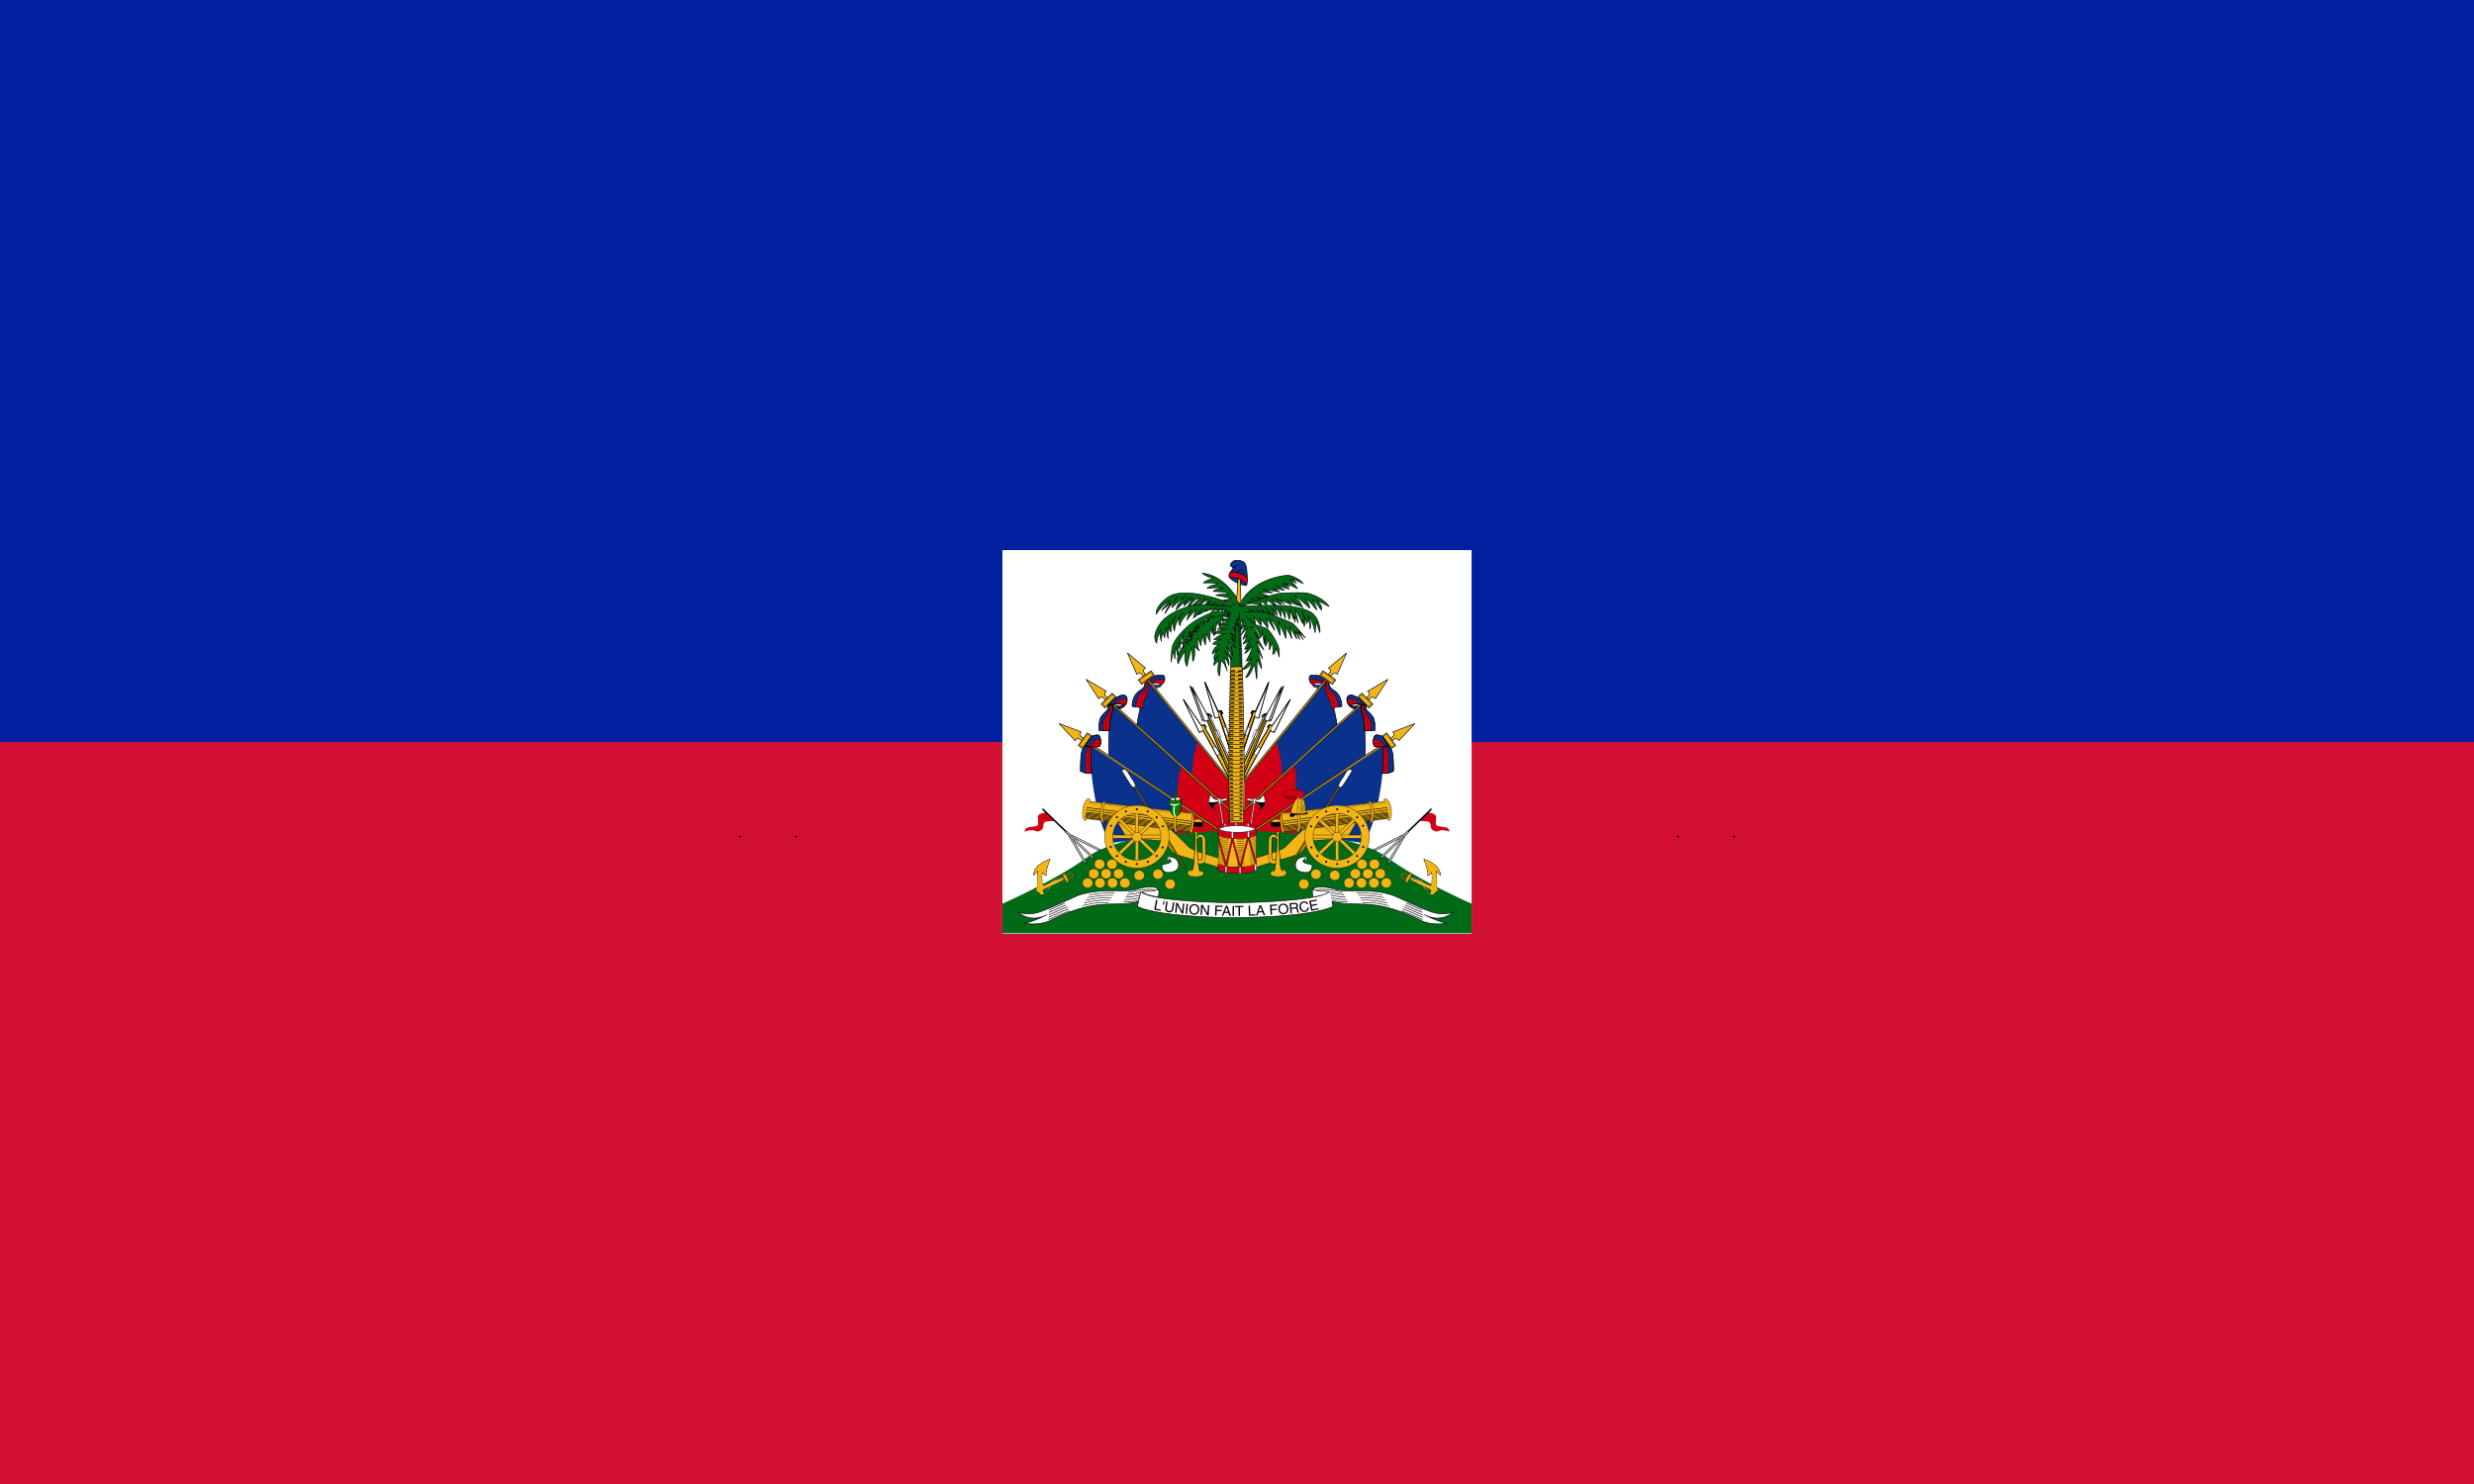 <svg xmlns="http://www.w3.org/2000/svg" xmlns:xlink="http://www.w3.org/1999/xlink" width="1000" height="600">
  <defs>
    <path id="a" fill="#fff" stroke-width=".3" d="M455.739 112.399c-.607-1.578-5.583-1.456-9.467-.243-3.884 1.214-6.068.85-14.443.971-8.374.121-13.108 2.063-13.836 2.306-.728.243-13.351 6.433-18.205 8.01-4.855 1.578-9.467 0-9.467 0s5.583 5.462 13.472 1.092c0 0-6.554 3.641-10.802 4.127 0 0 6.339 1.329 11.697-.986.48-.207.952-.444 1.411-.713 3.354-1.667 6.343-2.959 9.042-3.963 15.357-5.712 21.329-2.074 31.859-4.776"/>
    <path id="b" fill="#fff" stroke-width=".312" d="M455.711 112.166c-.72 1.395-4.85.613-7.504 1.477.64.562 2.462 1.55 7.587 2.53.849-3.189-.083-4.007-.083-4.007z"/>
    <path id="c" fill="none" stroke-width=".3" d="M414.554 122.707c-4.932 1.667-7.314 3.202-10.013 4.206m9.406-5.129c-4.28 1.52-6.738 2.979-9.363 3.991m8.757-4.915c-3.628 1.374-6.161 2.757-8.714 3.776m8.107-4.7c-2.976 1.228-5.585 2.534-8.064 3.562m7.458-4.485c-2.324 1.082-5.009 2.311-7.415 3.347"/>
    <path id="d" fill="none" stroke-width=".265" d="M420.336 120.264s6.908-2.085 12.252-1.434m-11.47.13s6.484-1.825 12.186-1.336m-11.404.033s6.061-1.564 12.121-1.238m-11.339-.065s5.637-1.303 12.056-1.14m-11.274-.163s5.213-1.043 11.991-1.043"/>
    <path id="e" fill="none" stroke-width=".3" d="M441.841 113.877s3.116-.76 6.25-1.213c2.67-.386 5.352-.549 6.132.17m-12.969 2.151s3.641-.407 6.578-1.138m-7.164 2.246s4.165-.054 6.905-1.063m-7.491 2.171s4.689.299 7.232-.988m-7.823 1.99s5.219.582 7.568-.815"/>
    <path id="f" fill="#f1b517" stroke-width="1.228" d="m1763.447 81.891 28.521 60.303 6.519-3.26 50.93 96.158.408-16.297-48.309-85.025 2.266-1.762-3.258-3.668-1.58.902-.051-.088s-3.259-.406-3.666.816z"/>
    <path id="g" fill="#fff" stroke-width=".567" d="m1763.447 81.891 28.521 60.303 6.519-3.26-3.436-9.23zm57.777 86.564c-1.657.599-4.125 1.578-5.723 2.6l7.031 13.277c1.165-.865 3.418-2.33 5.697-2.615.177-.022.313-.089.424-.184z"/>
    <path id="h" fill="none" d="m1800.525 128.34-1.471.84 2.514 4.551 2.215-1.723z"/>
    <path id="i" fill="none" stroke-width="1.228" d="m1763.447 81.891 28.521 60.303 6.519-3.26 50.93 96.158.408-16.297-48.309-85.025 2.266-1.762-3.258-3.668-1.58.902-.051-.088s-3.259-.406-3.666.816z"/>
    <path id="j" fill="#fff" stroke-width=".567" d="m1763.447 81.891 28.521 60.303 6.519-3.26-3.436-9.23z"/>
    <path id="k" fill="#fff" stroke-width=".15" d="m471.5 15.643 5.918 16.628 1.802-.686-.661-2.521z"/>
    <path id="l" fill="none" stroke-width=".265" d="m480.036 28.85-.409.182.542 1.264.629-.395z"/>
    <path id="m" fill="#fff" stroke-width=".567" d="M1824.676 136.949c-1.97.54-3.731 1.78-5.082 2.951l5.412 13.271c1.624-1.002 3.761-1.909 5.689-2.627z"/>
    <path id="n" fill="none" stroke-width=".325" d="m471.5 15.643 5.918 16.628 1.802-.686 10.871 26.659.537-4.28-10.475-23.659.643-.404-.761-1.052-.44.196-.011-.024s-.847-.193-.987.118z"/>
    <path id="o" fill="#0a328c" d="M561.109 52.433s-1.457 25.124-9.103 37.747l-31.193-4.612.85-15.293 39.446-26.824z"/>
    <path id="p" fill="#0a328c" stroke="#000" stroke-width=".265" d="M531.908 13.848c-1.863.819-3.542.164-3.542.164s-.819 1.065 1.392 1.187c0 0 .88.082.287 1.065"/>
    <path id="q" fill="#d20014" stroke="#000" stroke-width=".3" d="M534.529 11.944s-3.337-2.723-5.446-2.559c-2.109.164-2.211.123-2.395.491-.184.369-.553 2.068.389 3.317.942 1.249 1.331.942 1.495.676.164-.266 1.495-1.044 4.013-.471"/>
    <path id="r" fill="#0a328c" stroke="#000" stroke-width=".15" d="M529.284 9.378c-.068-0-.135.002-.201.007-2.109.164-2.211.123-2.396.491-.127.254-.341 1.138-.155 2.072.315-.302.964-.588 2.304-.516 2.662.143 4.218 1.229 4.218 1.229l.263.188 1.211-.905s-3.132-2.555-5.245-2.566z"/>
    <path id="s" fill="#0a328c" d="M511.016 41.954s2.949 6.765 2.486 15.496l17.809-16.594 8.5-7.69-.173.116-1.099-5.319-.52-3.007-1.388.347v-1.735l-.231-1.503-1.214-2.371-.983-2.544-.231-2.139.463-2.544-.636.289z"/>
    <path id="t" fill="#0a328c" stroke="#000" stroke-width=".265" d="M563.748 43.227s1.735 1.735 1.966 5.666c.231 3.932.173 6.649.173 6.649s-2.833 1.677-5.493.983c0 0 .463-1.156.52-2.775.058-1.619-.058-10.003-.058-10.003z"/>
    <path id="u" fill="#d20014" stroke="#000" stroke-width=".15" d="m562.13 43.747-1.271.085c.003.159.114 8.315.057 9.918-.058 1.619-.52 2.776-.52 2.776.973.254 1.968.189 2.84.006.021-.315.338-5.121.282-7.638-.058-2.602-1.388-5.146-1.388-5.146z"/>
    <path id="v" fill="#f1b517" d="M584.629 114.809c.532-1.384 1.969-1.703 1.969-1.703s.106-.106-.319-1.118c-.426-1.011-.213-1.756-.213-1.756.16-5.376-.373-6.813-.373-6.813.373 0 2.076 2.023 2.076 2.023-.053-5.11-7.611-7.505-7.611-7.505 2.768 7.026 1.703 7.824 1.703 7.824 1.756-.745 1.969-1.916 1.969-1.916.319 1.916.053 5.642.053 5.642s.106 1.756-1.544.905c-1.65-.852-8.303-4.045-8.303-4.045l-.692 1.384 9.155 4.258s1.331.585.958 1.597c-.373 1.011-.585 1.171-.585 1.171z"/>
    <path id="w" fill="none" stroke="#000" stroke-width=".3" d="M583.884 109.486s.266-3.726-.053-5.642c0 0-.213 1.171-1.969 1.916 0 0 1.065-.798-1.703-7.824 0 0 7.558 2.395 7.611 7.505 0 0-1.703-2.023-2.076-2.023 0 0 .532 1.437.373 6.813"/>
    <path id="x" fill="none" stroke="#000" stroke-width=".15" d="M584.629 114.809c.532-1.384 1.969-1.703 1.969-1.703s.106-.106-.319-1.118c-.426-1.011-.213-1.756-.213-1.756.16-5.376-.373-6.813-.373-6.813.373 0 2.076 2.023 2.076 2.023-.053-5.11-7.611-7.505-7.611-7.505 2.768 7.026 1.703 7.824 1.703 7.824 1.756-.745 1.969-1.916 1.969-1.916.319 1.916.053 5.642.053 5.642s.106 1.756-1.544.905c-1.65-.852-8.303-4.045-8.303-4.045l-.692 1.384 9.155 4.258s1.331.585.958 1.597c-.373 1.011-.585 1.171-.585 1.171"/>
    <path id="y" fill="#f1b517" stroke="#000" stroke-width=".15" d="M570.684 104.471c-.21 0-.629.047-.977.32-.174.136-.322.344-.367.609-.045.266.01.576.184.938.36.75 1.077 1.025 1.664 1.104.587.079 1.084-.023 1.084-.023l-.088-.441s-.434.085-.938.018c-.504-.068-1.038-.271-1.316-.852-.146-.304-.172-.519-.146-.668.025-.149.095-.245.201-.328.211-.166.59-.225.699-.225.185 0 .344-.029.645.121.301.15.73.497 1.303 1.277l.363-.268c-.598-.816-1.073-1.216-1.465-1.412-.391-.196-.711-.17-.846-.17z" color="#000" font-family="sans-serif" font-weight="400" overflow="visible" style="line-height:normal;font-variant-ligatures:normal;font-variant-position:normal;font-variant-caps:normal;font-variant-numeric:normal;font-variant-alternates:normal;font-feature-settings:normal;text-indent:0;text-align:start;text-decoration-line:none;text-decoration-style:solid;text-decoration-color:#000;text-transform:none;text-orientation:mixed;white-space:normal;shape-padding:0;isolation:auto;mix-blend-mode:normal;solid-color:#000;solid-opacity:1"/>
    <path id="z" fill="#f1b517" stroke="#000" stroke-width=".15" d="M571.376 109.274s.213-3.513 2.448-4.737c0 0 .532.053.585.479.053.426-2.076 4.152-2.076 4.152z"/>
    <path id="A" fill="#f1b517" stroke="#000" stroke-width=".125" d="M571.629 108.879s.177-2.927 2.04-3.947c0 0 .443.044.488.399.044.355-1.73 3.459-1.73 3.459z"/>
    <path id="B" fill="#d20014" d="M581.874 75.422s4.03.232 3.983 2.223c-.046 1.992-.648 3.937.695 4.307 1.343.371 4.122.371 4.817 1.112.695.741.695 1.575.695 1.575s-3.474-1.251-5.002-.371c-1.528.88-3.128-.509-3.381-.973-.556-1.019-.232-3.011-1.297-3.381-1.065-.371-4.446-.417-4.446-.417z"/>
    <path id="C" fill="none" stroke="#000" stroke-width=".265" d="M552.633 48.008c.63-10.867-1.26-23.624-1.26-23.624l-.157-1.89"/>
    <path id="D" stroke-width=".3" d="m543.911-1.2-4.364 10.177s-1.269-1.289-2.296.048l-1.024 1.333m7.668-11.57-8.424 7.188s1.607.829.635 2.207l-.969 1.373 1.089.802"/>
    <path id="E" stroke-width=".3" d="m532.89 7.305 5.994 4.385-1.573 2.151-5.994-4.385z"/>
    <path id="F" stroke-width=".15" d="m533.023 7.966 5.19 3.797-1.036 1.416-5.19-3.797z"/>
    <path id="G" stroke-width=".3" d="m563.286 11.409-5.922 9.357s-1.048-1.474-2.275-.316l-1.222 1.154m9.405-10.209-9.456 5.762s1.456 1.074.278 2.28l-1.174 1.203.948.965"/>
    <path id="H" stroke-width=".3" d="m551.056 18.059 5.224 5.28-1.894 1.874-5.224-5.28z"/>
    <path id="I" stroke-width=".15" d="m551.083 18.733 4.523 4.572-1.248 1.234-4.523-4.572z"/>
    <path id="J" stroke-width=".3" d="m575.896 32.689-7.438 8.203s-.78-1.632-2.187-.702l-1.402.927m11.015-8.446L565.58 36.727s1.25 1.307-.117 2.294l-1.363.983.769 1.113"/>
    <path id="K" stroke-width=".3" d="m562.707 37.145 4.242 6.097-2.188 1.522-4.242-6.097z"/>
    <path id="L" stroke-width=".15" d="m562.618 37.814 3.673 5.279-1.441 1.002-3.673-5.279z"/>
    <path id="M" fill="#0a328c" stroke="#000" stroke-width=".265" d="M552.991 23.897s-5.495-1.051-6.834-.239c-1.338.812 2.342.86 3.058.621l-1.386 1.386s-3.154-.765-3.68-3.727c-.526-2.963 1.577-2.963 2.055-2.915.478.048 3.249.478 6.786 4.874z"/>
    <path id="N" fill="#d20014" stroke="#000" stroke-width=".15" d="M545.101 20.784c-.604.179-1.059.604-.903 1.393 0 0 .239.908.478 1.386.016-.031.043-.058.073-.084.181.283.387.534.606.753.184-.069.367-.13.539-.177-.068-.105-.003-.235.264-.397.148-.09.349-.156.587-.204.998-.383 2.491.014 2.806-.035l1.673.096s-4.979-3.07-6.121-2.731z"/>
    <path id="O" fill="none" stroke="#000" stroke-width=".15" d="M550.793 23.324s-6.124-1.831-6.124-.063"/>
    <path id="P" fill="none" stroke="#000" stroke-width=".3" d="M552.991 23.897s-5.495-1.051-6.834-.239c-1.338.812 2.342.86 3.058.621l-1.386 1.386s-3.154-.765-3.68-3.727c-.526-2.963 1.577-2.963 2.055-2.915.478.048 3.249.478 6.786 4.874z"/>
    <path id="Q" fill="#0a328c" stroke="#000" stroke-width=".15" d="M552.275 23.853c-.143.69-.301 1.596-.22 2.002 1.79 4.572 4.223 4.671 3.269 10.226l1.885-.053c.203-2.577-.203-5.018-.678-6.104-.237-.543-.763-1.187-1.339-1.814s-1.204-1.238-1.645-1.713c-.882-.949-.271-2.17-.271-2.17z"/>
    <path id="R" fill="#d20014" stroke="#000" stroke-width=".265" d="M551.106 23.414s-.332.874-.332 2.1c0 .613.083 1.314.332 2.037.249.723.46 1.44.633 2.233.347 1.587.542 3.486.588 6.38l2.998-.083c.954-5.555-1.479-5.654-3.269-10.226-.081-.406.077-1.313.22-2.002z"/>
    <path id="S" fill="none" stroke="#000" stroke-width=".3" d="M553.276 24.228s-.61 1.221.271 2.17c.441.475 1.068 1.085 1.645 1.712.576.627 1.102 1.272 1.339 1.814.475 1.085.882 3.527.678 6.104m0 0-4.883.136c-.045-2.894-.241-4.793-.588-6.38-.173-.794-.384-1.51-.633-2.233-.249-.723-.332-1.424-.332-2.037-0-1.226.332-2.1.332-2.1l2.17.814"/>
    <path id="T" fill="none" stroke="#000" stroke-width=".15" d="M553.886 36.096s.678-3.052-.882-5.765c-1.571-2.773-2.04-6.993-1.221-6.714"/>
    <path id="U" fill="#f1b517" stroke="#000" stroke-width=".157" d="m548.427 80.397-4.217 7.381-16.666 1.24-1.575.212s-2.434 5.738-5.137 6.502c-2.703.764-20.781 6.402-20.781 6.402l-.556-4.133 11.715-3.78s3.437-1.264 4.459-2.604c1.022-1.34 9.543-9.5 9.543-9.5z"/>
    <path id="V" fill="#f1b517" d="m540.959 61.578-24.223 40.371.514.309 24.223-40.371z" color="#000" font-family="sans-serif" font-weight="400" overflow="visible" style="line-height:normal;font-variant-ligatures:normal;font-variant-position:normal;font-variant-caps:normal;font-variant-numeric:normal;font-variant-alternates:normal;font-feature-settings:normal;text-indent:0;text-align:start;text-decoration-line:none;text-decoration-style:solid;text-decoration-color:#000;text-transform:none;text-orientation:mixed;white-space:normal;shape-padding:0;isolation:auto;mix-blend-mode:normal;solid-color:#000;solid-opacity:1"/>
    <path id="W" fill="#fff" d="M540.471 63.209s.684.648 1.533-.389c.849-1.036 3.332-5.311 3.807-6.089.475-.777 1.087-1.425.281-1.943-.806-.518-1.936.13-2.864 2.073-.928 1.943-3.98 5.311-2.756 6.348z"/>
    <path id="X" fill="#f1b517" stroke="#000" stroke-width=".157" d="M561.907 68.754c.904-.122 2.449 1.648 2.863 4.722.414 3.075.016 5.666-.889 5.787-.331.042-.7-.257-1.058-.858l-48.357 6.505-1.018-9.136 47.976-5.701c.157-1.176.028-1.256.483-1.32z"/>
    <path id="Y" fill="#f4cf0e" stroke="#000" stroke-linecap="round" stroke-width=".15" d="M262.965 61.762s-.206.664-.277 1.081m-.726-1.057s-.206.664-.277 1.081m-.726-1.057s-.206.664-.277 1.081m-.726-1.057s-.206.664-.277 1.081m-.726-1.057s-.206.664-.277 1.081m-.726-1.057s-.206.664-.277 1.081m-.726-1.057s-.206.664-.277 1.081m-.726-1.057s-.206.664-.277 1.081m-.726-1.057s-.206.664-.277 1.081m-.726-1.057s-.206.664-.277 1.081m-.726-1.057s-.206.664-.277 1.081m-.726-1.057s-.206.664-.277 1.081m-.726-1.057s-.206.664-.277 1.081m-.726-1.057s-.206.664-.277 1.081m-.726-1.057s-.206.664-.277 1.081m-.726-1.057s-.206.664-.277 1.081m-.726-1.057s-.206.664-.277 1.081m-.726-1.057s-.206.664-.277 1.081m-.726-1.057s-.206.664-.277 1.081m-.726-1.057s-.206.664-.277 1.081m-.726-1.057s-.206.664-.277 1.081m-.726-1.057s-.206.664-.277 1.081m-.726-1.057s-.206.664-.277 1.081m-.726-1.057s-.206.664-.277 1.081m-.726-1.057s-.206.664-.277 1.081m-.726-1.057s-.206.664-.277 1.081m-.726-1.057s-.206.664-.277 1.081m-.726-1.057s-.206.664-.277 1.081m-.726-1.057s-.206.664-.277 1.081m-.726-1.057s-.206.664-.277 1.081m-.726-1.057s-.206.664-.277 1.081m-.726-1.057s-.206.664-.277 1.081m-.726-1.057s-.206.664-.277 1.081m-.726-1.057s-.206.664-.277 1.081m-.726-1.057s-.206.664-.277 1.081m-.726-1.057s-.206.664-.277 1.081m-.726-1.057s-.206.664-.277 1.081m-.726-1.057s-.206.664-.277 1.081m-.726-1.057s-.206.664-.277 1.081m-.726-1.057s-.206.664-.277 1.081m-.726-1.057s-.206.664-.277 1.081m-.726-1.057s-.206.664-.277 1.081m-.726-1.057s-.206.664-.277 1.081m-.726-1.057s-.206.664-.277 1.081m-.726-1.057c0-0-.206.664-.277 1.081"/>
    <path id="Z" fill="none" stroke="#000" stroke-width=".278" d="m563.078 73.084-48.972 6.588m49.12-5.488-48.972 6.588m49.12-5.488-48.972 6.588m49.046-6.038L514.476 82.422m49.046-6.038-48.972 6.588m49.046-6.038-48.972 6.588m49.046-6.038-48.972 6.588m49.046-6.038-48.972 6.588"/>
    <path id="aa" fill="#f1b517" stroke="#000" stroke-linecap="round" stroke-width=".157" d="M554.628 70.105a1.544 5.091-4.009 0 1 1.894 4.982 1.544 5.091-4.009 0 1-1.189 5.175 1.544 5.091-4.009 0 1-.485-.216 1.544 5.091-4.009 0 0 .681-4.825 1.544 5.091-4.009 0 0-1.41-4.766 1.544 5.091-4.009 0 1 .508-.35zm-34.247 4.607a1.544 5.091-4.009 0 1 1.894 4.982 1.544 5.091-4.009 0 1-1.189 5.175 1.544 5.091-4.009 0 1-.485-.216 1.544 5.091-4.009 0 0 .681-4.825 1.544 5.091-4.009 0 0-1.41-4.766 1.544 5.091-4.009 0 1 .508-.35z"/>
    <path id="ab" fill="#f1b517" stroke="#000" stroke-width=".157" d="m513.207 78.799-2.731-.184s-1.676.576-1.781 1.292c-.104.716-.162 1.776-.024 2.058.138.282 3.322.856 4.44-.146z"/>
    <path id="ac" d="M508.696 79.906c1.092.268 3.019.16 4.476.02l-.06 1.892c-1.118 1.002-4.302.429-4.44.147-.138-.282-.08-1.343.024-2.058 0-0-0-0-0-.001z"/>
    <path id="ad" fill="#f1b517" stroke="#000" stroke-linecap="round" stroke-width=".157" d="M513.714 75.526a1.073 4.923-3.743 0 1 .333.2 1.071 5.213-3.989 0 0-.177 4.389 1.071 5.213-3.989 0 0 .947 4.653 1.073 4.923-3.743 0 1-.449.584 1.073 4.923-3.743 0 1-1.396-4.817 1.073 4.923-3.743 0 1 .742-5.008z"/>
    <path id="ae" fill="#f1b517" stroke="#000" stroke-linecap="round" stroke-width=".15" d="M443.728 74.86v.033c.553.125.964.615.964 1.207v8.269l-5.847-5.847c-.419-.419-.474-1.056-.172-1.535l-.024-.023-2.533 2.533.01.01c.488-.39 1.194-.365 1.646.088l5.945 5.945h-8.465c-.592 0-1.082-.411-1.207-.964h-.033v3.582h.014c.069-.621.586-1.102 1.226-1.102h8.408l-5.985 5.985c-.419.419-1.056.475-1.536.172l-.023.023 2.533 2.533.01-.01c-.39-.488-.365-1.194.088-1.646l5.945-5.945v8.465c0 .592-.411 1.082-.964 1.207v.033h3.583v-.014c-.621-.069-1.102-.586-1.102-1.226v-8.603l6.083 6.083c.452.452.478 1.159.088 1.646l.01.01 2.534-2.533-.024-.023c-.479.303-1.117.246-1.535-.172l-5.985-5.985h8.407c.64 0 1.157.481 1.226 1.102h.014v-3.582h-.033c-.125.553-.615.964-1.207.964h-8.464l5.945-5.945c.452-.452 1.159-.478 1.646-.088l.01-.01-2.534-2.533-.023.023c.303.479.247 1.117-.172 1.535l-5.986 5.986v-8.408c0-.64.481-1.157 1.102-1.226v-.014z"/>
    <path id="af" fill="#f1b517" stroke="#000" stroke-linecap="round" stroke-width=".15" d="M445.451 71.277a15.09 15.09 0 0 0-15.09 15.09 15.09 15.09 0 0 0 15.09 15.09 15.09 15.09 0 0 0 15.09-15.09 15.09 15.09 0 0 0-15.09-15.09zm0 3.84a11.25 11.25 0 0 1 11.25 11.25 11.25 11.25 0 0 1-11.25 11.25 11.25 11.25 0 0 1-11.25-11.25 11.25 11.25 0 0 1 11.25-11.25z"/>
    <path id="ag" fill="#fff" stroke="#000" stroke-width=".15" d="M498.222 68.609s5.88 2.534 6.386-1.825c0 0 3.548 4.46-1.318 7.299 0 0 2.23-3.548-5.069-3.954 0 0-1.014.101-.912-.71.101-.811.912-.811.912-.811z"/>
    <path id="ah" d="M497.303 69.561c.833.073 2.732.283 5.683.873 1.31.262 2.226.099 2.87-.239.009 1.289-.572 2.725-2.566 3.888 0 0 2.23-3.548-5.068-3.954 0 0-.892.089-.919-.569z"/>
    <path id="ai" fill="#fff" stroke="#000" stroke-width=".15" d="m483.588 68.572-.494.074 2.027 13.584.494-.074z" color="#000" font-family="sans-serif" font-weight="400" overflow="visible" style="line-height:normal;font-variant-ligatures:normal;font-variant-position:normal;font-variant-caps:normal;font-variant-numeric:normal;font-variant-alternates:normal;font-feature-settings:normal;text-indent:0;text-align:start;text-decoration-line:none;text-decoration-style:solid;text-decoration-color:#000;text-transform:none;text-orientation:mixed;white-space:normal;shape-padding:0;isolation:auto;mix-blend-mode:normal;solid-color:#000;solid-opacity:1"/>
    <path id="aj" fill="#fff" stroke="#000" stroke-width=".15" d="m483.787 68.543-.891.133.408 2.736.891-.133z" color="#000" font-family="sans-serif" font-weight="400" overflow="visible" style="line-height:normal;font-variant-ligatures:normal;font-variant-position:normal;font-variant-caps:normal;font-variant-numeric:normal;font-variant-alternates:normal;font-feature-settings:normal;text-indent:0;text-align:start;text-decoration-line:none;text-decoration-style:solid;text-decoration-color:#000;text-transform:none;text-orientation:mixed;white-space:normal;shape-padding:0;isolation:auto;mix-blend-mode:normal;solid-color:#000;solid-opacity:1"/>
    <path id="ak" stroke-width=".15" d="M472.761 84.818c-.329-.016-.648.039-.736.236-.176.395.351.483.351.483v2.24c0 .703-.571 11.286-.835 13.351-.095.745-.275 1.364-.468 1.851 0 0-2.519.301-2.387 1.443.132 1.142 1.494 1.897 3.777 1.845 2.815-.064 3.601-.659 3.733-1.362.132-.703-.659-1.361-1.844-1.581l-.615-3.513s.132.527 1.756.176c1.625-.351 1.581-2.811 1.581-2.811s.044-7.379-.044-8.74c-.088-1.361-.835-2.02-1.889-2.415-.834-.132-1.405.044-1.493.527-.088.483-.307.615-.439.439-.132-.176 0-1.493 0-1.493s.615-.307.351-.483c-.132-.088-.472-.176-.802-.192zm2.119 2.52.571.307.176 1.581v7.993l-.088.527-.747.615-.834-.176-.439-.527-.307-7.158-.088-2.284 1.054-.703z"/>
    <path id="al" fill="none" d="M474.573 104.158s-.966-2.459-1.186-8.915c-.22-6.456-.307-6.983 0-7.29.307-.307 1.186-.834 1.713-.527.527.307.395.395.483 1.493.088 1.098.088 8.213.088 8.213s-.264 1.186-.922 1.142c-.659-.044-1.142-.307-1.23-.791"/>
    <path id="am" fill="none" d="M470.357 104.29s.922-1.098 1.186-3.162c.264-2.064.834-12.648.834-13.351v-2.24"/>
    <path id="an" stroke-width=".265" d="M524.804 96.618s-3.224.095-4.267 2.086c-1.043 1.991-.474 3.888.759 4.647 1.233.759 3.888 1.328 5.121.569 1.233-.759 2.086-3.224.664-3.509-1.422-.284-3.793-.759-3.509-1.707.284-.948 1.517-.948 1.517-.948z"/>
    <path id="ao" stroke-width=".15" d="M491.59 178.412h.597v2.147h-.597z"/>
    <path id="ap" fill="#fff" stroke="#000" stroke-width=".3" d="m570.121 86.252-13.617 7.086.072.138.958.173 12.935-6.733z" color="#000" font-family="sans-serif" font-weight="400" overflow="visible" style="line-height:normal;font-variant-ligatures:normal;font-variant-position:normal;font-variant-caps:normal;font-variant-numeric:normal;font-variant-alternates:normal;font-feature-settings:normal;text-indent:0;text-align:start;text-decoration-line:none;text-decoration-style:solid;text-decoration-color:#000;text-transform:none;text-orientation:mixed;white-space:normal;shape-padding:0;isolation:auto;mix-blend-mode:normal;solid-color:#000;solid-opacity:1"/>
    <path id="aq" fill="#fff" stroke="#000" stroke-width=".3" d="m570.523 86.586-7.673 13.586 1.244-.68 7.083-12.538z" color="#000" font-family="sans-serif" font-weight="400" overflow="visible" style="line-height:normal;font-variant-ligatures:normal;font-variant-position:normal;font-variant-caps:normal;font-variant-numeric:normal;font-variant-alternates:normal;font-feature-settings:normal;text-indent:0;text-align:start;text-decoration-line:none;text-decoration-style:solid;text-decoration-color:#000;text-transform:none;text-orientation:mixed;white-space:normal;shape-padding:0;isolation:auto;mix-blend-mode:normal;solid-color:#000;solid-opacity:1"/>
    <path id="ar" d="M583.639 73.375a.375.375 0 0 0-.004.001.375.375 0 0 0-.258.113l-12.924 12.83a.375.375 0 1 0 .53.531l12.704-12.612v-.86a.375.375 0 0 0-.049-.003z" color="#000" font-family="sans-serif" font-weight="400" overflow="visible" style="line-height:normal;font-variant-ligatures:normal;font-variant-position:normal;font-variant-caps:normal;font-variant-numeric:normal;font-variant-alternates:normal;font-feature-settings:normal;text-indent:0;text-align:start;text-decoration-line:none;text-decoration-style:solid;text-decoration-color:#000;text-transform:none;text-orientation:mixed;white-space:normal;shape-padding:0;isolation:auto;mix-blend-mode:normal;solid-color:#000;solid-opacity:1"/>
    <path id="as" fill="#fff" stroke="#000" stroke-linecap="round" stroke-width=".3" d="M572.558 84.398a.375.375 0 0 0-.257.113L559.47 97.249l1.123-.057 12.235-12.147a.375.375 0 0 0-.27-.646z" color="#000" font-family="sans-serif" font-weight="400" overflow="visible" style="line-height:normal;font-variant-ligatures:normal;font-variant-position:normal;font-variant-caps:normal;font-variant-numeric:normal;font-variant-alternates:normal;font-feature-settings:normal;text-indent:0;text-align:start;text-decoration-line:none;text-decoration-style:solid;text-decoration-color:#000;text-transform:none;text-orientation:mixed;white-space:normal;shape-padding:0;isolation:auto;mix-blend-mode:normal;solid-color:#000;solid-opacity:1"/>
    <path id="at" fill="#d20014" stroke="#000" stroke-width=".3" d="M535.734 13.089s-.188 1.876 1.407 3.002c1.595 1.126 3.471 2.346 4.222 5.536.751 3.19.188 2.815.188 2.815l-4.973.844s.563-2.252-.657-4.034c-1.22-1.783-3.002-6.943-1.314-9.007z"/>
    <path id="au" fill="#0a328c" stroke="#000" stroke-width=".15" d="M535.576 12.971c-.296.725-.815 2.45.346 3.683 1.501 1.595 2.909 2.346 3.472 4.504.337 1.292.561 2.622.696 3.532l1.462-.248s.563.376-.188-2.814c-.751-3.19-2.627-4.41-4.222-5.536-1.595-1.126-1.408-3.002-1.408-3.002z"/>
    <path id="av" fill="none" stroke="#000" stroke-width=".15" d="M534.984 12.151s-.938 2.158.094 4.316c1.032 2.158 2.064 3.19 2.627 4.597.563 1.407 0 2.721.657 3.753"/>
    <path id="aw" fill="#fff" stroke="#000" stroke-linecap="round" stroke-width=".15" d="M573.904 106.957a.2.2 0 1 0 .062.395s3.398-.534 5.924 2.041a.2.2 0 1 0 .285-.279c-2.671-2.722-6.271-2.156-6.271-2.156z" color="#000" font-family="sans-serif" font-weight="400" overflow="visible" style="line-height:normal;font-variant-ligatures:normal;font-variant-position:normal;font-variant-caps:normal;font-variant-numeric:normal;font-variant-alternates:normal;font-feature-settings:normal;text-indent:0;text-align:start;text-decoration-line:none;text-decoration-style:solid;text-decoration-color:#000;text-transform:none;text-orientation:mixed;white-space:normal;shape-padding:0;isolation:auto;mix-blend-mode:normal;solid-color:#000;solid-opacity:1"/>
    <path id="ax" fill="#fff" stroke="#000" stroke-width=".15" d="M579.832 110.797s-.007.534.43 1.047c.436.513 1.302 1.006 2.963 1.057l.012-.4c-1.587-.049-2.319-.504-2.67-.916-.351-.412-.334-.777-.334-.777z" color="#000" font-family="sans-serif" font-weight="400" overflow="visible" style="line-height:normal;font-variant-ligatures:normal;font-variant-position:normal;font-variant-caps:normal;font-variant-numeric:normal;font-variant-alternates:normal;font-feature-settings:normal;text-indent:0;text-align:start;text-decoration-line:none;text-decoration-style:solid;text-decoration-color:#000;text-transform:none;text-orientation:mixed;white-space:normal;shape-padding:0;isolation:auto;mix-blend-mode:normal;solid-color:#000;solid-opacity:1"/>
    <path id="ay" fill="#f1b517" d="M584.629 114.809c.532-1.384 1.969-1.703 1.969-1.703s.106-.106-.319-1.118c-.426-1.011-.213-1.756-.213-1.756.16-5.376-.373-6.813-.373-6.813.373 0 2.076 2.023 2.076 2.023-.053-5.11-7.611-7.505-7.611-7.505 2.768 7.026 1.703 7.824 1.703 7.824 1.756-.745 1.969-1.916 1.969-1.916.319 1.916.053 5.642.053 5.642s.106 1.756-1.544.905c-.883-.456-5.161-2.531-5.161-2.531l-.408 1.463 5.729 2.665s1.331.585.958 1.597c-.373 1.011-.585 1.171-.585 1.171z"/>
    <path id="az" d="M2172.619 404.066c.257.483.514.986.779 1.529.36.014.737.039 1.133.07-.257-.544-.508-1.068-.762-1.559-.402-.021-.79-.036-1.15-.041zm3.828.303c.177.5.354 1.016.533 1.584.356.058.729.138 1.1.213-.174-.576-.345-1.111-.521-1.625-.381-.066-.747-.122-1.111-.172zm4.129.855c.09.519.176 1.056.256 1.643.345.107.693.222 1.043.346-.073-.585-.153-1.13-.238-1.656-.356-.115-.711-.234-1.06-.332zm4.125 1.506c-.01.526-.025 1.071-.053 1.65.324.158.649.323.973.498.033-.571.062-1.125.074-1.65-.332-.168-.663-.347-.994-.498zm3.803 2.119c-.103.511-.218 1.039-.348 1.582.294.207.586.422.877.646.139-.558.248-1.082.359-1.609-.295-.215-.592-.421-.889-.619zm5.422 12.436-.717 1.527c.222.252.476.501.758.746l.672-1.438c-.129-.129-.262-.259-.371-.387-.13-.153-.237-.301-.342-.449zm2.055 1.883-.191 1.641c.295.158.62.305.955.449l.184-1.574c-.345-.166-.662-.337-.947-.516zm2.394 1.092.299 1.668c.335.092.693.174 1.059.252l-.289-1.615c-.378-.094-.735-.195-1.068-.305zm2.137.547.705 1.627c.376.054.749.108 1.154.146l-.697-1.605c-.398-.051-.801-.101-1.162-.168z" color="#000" font-family="sans-serif" font-weight="400" overflow="visible" style="line-height:normal;font-variant-ligatures:normal;font-variant-position:normal;font-variant-caps:normal;font-variant-numeric:normal;font-variant-alternates:normal;font-feature-settings:normal;text-indent:0;text-align:start;text-decoration-line:none;text-decoration-style:solid;text-decoration-color:#000;text-transform:none;text-orientation:mixed;white-space:normal;shape-padding:0;isolation:auto;mix-blend-mode:normal;solid-color:#000;solid-opacity:1"/>
    <path id="aA" fill="#0a328c" stroke="#000" stroke-width=".3" d="M560.742 38.89s-3.007-1.446-3.7-.231c-.694 1.214-.983 3.643 0 5.088 0 0 4.279.52 6.476-.231l.289-.173z"/>
    <path id="aB" fill="#d20014" stroke="#000" stroke-width=".15" d="M557.76 40.215c-.478-.011-.934.138-1.296.306-.146 1.11-.02 2.348.576 3.225 0 0 3.789.461 6.066-.112-1.096-.344-2.984-2.154-4.274-3.068-.347-.246-.716-.344-1.073-.352z"/>
    <path id="aC" fill="none" stroke="#000" stroke-width=".15" d="M556.463 42.648s1.446-.983 3.758.058c2.313 1.041 2.313.867 2.313.867"/>
    <path id="aD" fill="none" stroke="#000" stroke-width=".3" d="M560.742 38.89s-3.007-1.446-3.7-.231c-.694 1.214-.983 3.643 0 5.088 0 0 4.279.52 6.476-.231l.289-.173z"/>
    <path id="aE" fill="none" stroke="#000" stroke-width=".15" d="M561.609 43.805s.463 1.966.578 6.071c.116 4.105-.752 6.881-1.099 6.823"/>
    <path id="aF" fill="none" stroke="#000" stroke-width=".265" d="M563.748 43.227s1.735 1.735 1.966 5.666c.231 3.932.173 6.649.173 6.649s-2.833 1.677-5.493.983c0 0 .463-1.156.52-2.775.058-1.619-.058-10.003-.058-10.003"/>
    <path id="aG" fill="none" stroke="#000" stroke-width=".3" d="M537.903 24.955s1.388 5.724 1.561 8.384"/>
    <path id="aH" fill="none" stroke="#000" stroke-width=".15" d="M527.158 13.193s1.413-1.925 5.589-.246"/>
  </defs>
  <path fill="#d21034" d="M0 0h1000v600H0z"/>
  <path fill="#00209f" d="M0 0h1000v300H0z"/>
  <path fill="#fff" d="M405.172 222.414H594.828v155.172H405.172Z"/>
  <path fill="#016a16" d="M499.613 332.116v.084c-4.078.43-47.873 5.227-59.775 14.111-12.48 9.316-34.666 19.075-34.666 19.075v11.978h189.656v-11.978s-22.186-9.76-34.666-19.075c-11.901-8.884-55.697-13.681-59.775-14.111v-.084s-.337.037-.387.042c-.051-.005-.387-.042-.387-.042z"/>
  <g fill="red" stroke="#000" transform="matrix(.864 0 0 .841 74.329 265.057)">
    <use xlink:href="#a" stroke-width=".3"/>
    <use xlink:href="#b" stroke-width=".312"/>
    <use xlink:href="#c" stroke-width=".3"/>
    <use xlink:href="#d" stroke-width=".265"/>
    <use xlink:href="#e" stroke-width=".3"/>
  </g>
  <g stroke="#000">
    <use xlink:href="#f" stroke-width="1.228" transform="matrix(.229 0 0 .222 74.462 264.547)"/>
    <use xlink:href="#g" stroke-width=".567" transform="matrix(.229 0 0 .222 74.462 264.547)"/>
    <use xlink:href="#h" transform="matrix(.229 0 0 .222 74.462 264.547)"/>
    <use xlink:href="#i" stroke-width="1.228" transform="matrix(.229 0 0 .222 74.462 264.547)"/>
    <use xlink:href="#f" stroke-width="1.228" transform="matrix(.227 .022 -.023 .221 82.587 220.458)"/>
    <use xlink:href="#j" stroke-width=".567" transform="matrix(.227 .022 -.023 .221 82.587 220.458)"/>
    <use xlink:href="#h" transform="matrix(.227 .022 -.023 .221 82.587 220.458)"/>
    <use xlink:href="#i" stroke-width="1.228" transform="matrix(.227 .022 -.023 .221 82.587 220.458)"/>
    <use xlink:href="#k" stroke-width=".15" transform="matrix(.864 0 0 .841 74.462 264.547)"/>
    <use xlink:href="#l" stroke-width=".265" transform="matrix(.864 0 0 .841 74.462 264.547)"/>
    <use xlink:href="#m" stroke-width=".567" transform="matrix(.229 0 0 .222 74.462 264.547)"/>
    <use xlink:href="#n" stroke-width=".325" transform="matrix(.864 0 0 .841 74.462 264.547)"/>
    <use xlink:href="#f" stroke-width="1.228" transform="matrix(.225 .038 -.039 .219 93.45 190.773)"/>
    <use xlink:href="#j" stroke-width=".567" transform="matrix(.225 .038 -.039 .219 93.45 190.773)"/>
    <use xlink:href="#h" transform="matrix(.225 .038 -.039 .219 93.45 190.773)"/>
    <use xlink:href="#i" stroke-width="1.228" transform="matrix(.225 .038 -.039 .219 93.45 190.773)"/>
    <use xlink:href="#k" stroke-width=".15" transform="matrix(.861 .061 -.063 .839 82.068 234.172)"/>
    <use xlink:href="#l" stroke-width=".265" transform="matrix(.861 .061 -.063 .839 82.068 234.172)"/>
    <use xlink:href="#m" stroke-width=".567" transform="matrix(.228 .016 -.017 .222 82.068 234.172)"/>
    <use xlink:href="#n" stroke-width=".325" transform="matrix(.861 .061 -.063 .839 82.068 234.172)"/>
  </g>
  <g transform="matrix(-.864 0 0 .841 925.67 265.057)">
    <path fill="#d20014" d="m522.648 69.814-1.592 15.754-20.027-1.335z"/>
    <use xlink:href="#o"/>
    <use xlink:href="#p" stroke-width=".265"/>
    <use xlink:href="#q" stroke-width=".3"/>
    <use xlink:href="#r" stroke-width=".15"/>
    <path fill="#d20014" d="m495.602 74.464 23.871-21.752c5.327 2.339 4.917 6.591 1.227 11.935l.112 5.354-19.521 13.609-5.354-1.339-.223-4.908zm.728-14.007 14.629-18.849 3.701 8.21-1.156 7.748-17.462 16.421z"/>
    <use xlink:href="#s"/>
    <use xlink:href="#t" stroke-width=".265"/>
    <use xlink:href="#u" stroke-width=".15"/>
    <use xlink:href="#v"/>
    <use xlink:href="#w" stroke-width=".3"/>
    <use xlink:href="#x" stroke-width=".15"/>
    <use xlink:href="#y" stroke-width=".15" color="#000" font-family="sans-serif" font-weight="400" overflow="visible" style="line-height:normal;font-variant-ligatures:normal;font-variant-position:normal;font-variant-caps:normal;font-variant-numeric:normal;font-variant-alternates:normal;font-feature-settings:normal;text-indent:0;text-align:start;text-decoration-line:none;text-decoration-style:solid;text-decoration-color:#000;text-transform:none;text-orientation:mixed;white-space:normal;shape-padding:0;isolation:auto;mix-blend-mode:normal;solid-color:#000;solid-opacity:1"/>
    <use xlink:href="#z" stroke-width=".15"/>
    <use xlink:href="#A" stroke-width=".125"/>
    <circle cx="551.147" cy="100.305" r="2.391" fill="#f1b517" stroke="#000" stroke-linecap="round" stroke-width=".15"/>
    <use xlink:href="#B"/>
    <path fill="#0a328c" d="M552.633 48.008c.63-10.867-1.26-23.624-1.26-23.624l-.157-1.89-32.6 31.183s2.209 3.313 1.882 16.535l2.528-1.731z"/>
    <use xlink:href="#C" stroke-width=".265"/>
    <g fill="#f1b517" stroke="#000">
      <use xlink:href="#D" stroke-width=".3"/>
      <use xlink:href="#E" stroke-width=".3"/>
      <use xlink:href="#F" stroke-width=".15"/>
    </g>
    <g fill="#f1b517" stroke="#000">
      <use xlink:href="#G" stroke-width=".3"/>
      <use xlink:href="#H" stroke-width=".3"/>
      <use xlink:href="#I" stroke-width=".15"/>
    </g>
    <g fill="#f1b517" stroke="#000">
      <use xlink:href="#J" stroke-width=".3"/>
      <use xlink:href="#K" stroke-width=".3"/>
      <use xlink:href="#L" stroke-width=".15"/>
    </g>
    <path fill="#f1b517" stroke="#000" stroke-width=".3" d="m534.065 11.472-37.87 48.098.245.746 38.215-48.382zm16.353 11.757-54.756 50.793.51.551 54.756-50.795zm8.814 20.34-58.293 39.898.424.619L559.656 44.188z" color="#000" font-family="sans-serif" font-weight="400" overflow="visible" style="line-height:normal;font-variant-ligatures:normal;font-variant-position:normal;font-variant-caps:normal;font-variant-numeric:normal;font-variant-alternates:normal;font-feature-settings:normal;text-indent:0;text-align:start;text-decoration-line:none;text-decoration-style:solid;text-decoration-color:#000;text-transform:none;text-orientation:mixed;white-space:normal;shape-padding:0;isolation:auto;mix-blend-mode:normal;solid-color:#000;solid-opacity:1"/>
    <use xlink:href="#M" stroke-width=".265"/>
    <use xlink:href="#N" stroke-width=".15"/>
    <use xlink:href="#O" stroke-width=".15"/>
    <use xlink:href="#P" stroke-width=".3"/>
    <use xlink:href="#Q" stroke-width=".15"/>
    <use xlink:href="#R" stroke-width=".265"/>
    <use xlink:href="#S" stroke-width=".3"/>
    <use xlink:href="#T" stroke-width=".15"/>
    <use xlink:href="#U" stroke-width=".157"/>
    <g stroke="#000" stroke-width=".3">
      <use xlink:href="#V" color="#000" font-family="sans-serif" font-weight="400" overflow="visible" style="line-height:normal;font-variant-ligatures:normal;font-variant-position:normal;font-variant-caps:normal;font-variant-numeric:normal;font-variant-alternates:normal;font-feature-settings:normal;text-indent:0;text-align:start;text-decoration-line:none;text-decoration-style:solid;text-decoration-color:#000;text-transform:none;text-orientation:mixed;white-space:normal;shape-padding:0;isolation:auto;mix-blend-mode:normal;solid-color:#000;solid-opacity:1"/>
      <use xlink:href="#W"/>
    </g>
    <use xlink:href="#X" stroke-width=".157"/>
    <use xlink:href="#Y" stroke-linecap="round" stroke-width=".15" transform="matrix(-1.04 .14 .098 .729 782.842 -6.227)"/>
    <use xlink:href="#Z" stroke-width=".278"/>
    <use xlink:href="#aa" stroke-linecap="round" stroke-width=".157"/>
    <use xlink:href="#ab" stroke-width=".157"/>
    <use xlink:href="#ac"/>
    <use xlink:href="#ad" stroke-linecap="round" stroke-width=".157"/>
    <g transform="matrix(-1 0 0 1 984.986 .741)">
      <use xlink:href="#ae" stroke-linecap="round" stroke-width=".15"/>
      <circle cx="445.451" cy="86.476" r="2.282" fill="#f1b517" stroke="#000" stroke-linecap="round" stroke-width=".15"/>
      <use xlink:href="#af" stroke-linecap="round" stroke-width=".15"/>
      <circle cx="445.451" cy="73.138" r=".482"/>
      <circle cx="445.451" cy="99.458" r=".482"/>
      <g transform="rotate(45 445.451 86.298)">
        <circle cx="445.451" cy="73.138" r=".482"/>
        <circle cx="445.451" cy="99.458" r=".482"/>
      </g>
      <g transform="scale(-1 1) rotate(45 -0 -989.117)">
        <circle cx="445.451" cy="73.138" r=".482"/>
        <circle cx="445.451" cy="99.458" r=".482"/>
      </g>
      <g transform="rotate(90 359.153 0)">
        <circle cx="445.451" cy="73.138" r=".482"/>
        <circle cx="445.451" cy="99.458" r=".482"/>
      </g>
      <g transform="scale(1 -1) rotate(-67.935 317.352 0)">
        <circle cx="445.451" cy="73.138" r=".482"/>
        <circle cx="445.451" cy="99.458" r=".482"/>
      </g>
      <g transform="rotate(113.391 445.451 86.298)">
        <circle cx="445.451" cy="73.138" r=".482"/>
        <circle cx="445.451" cy="99.458" r=".482"/>
      </g>
      <g transform="rotate(23.078 445.451 86.298)">
        <circle cx="445.451" cy="73.138" r=".482"/>
        <circle cx="445.451" cy="99.458" r=".482"/>
      </g>
      <g transform="scale(-1 1) rotate(23.078 5.7e-7 -2095.581)">
        <circle cx="445.451" cy="73.138" r=".482"/>
        <circle cx="445.451" cy="99.458" r=".482"/>
      </g>
    </g>
    <circle cx="556.963" cy="100.305" r="2.391" fill="#f1b517" stroke="#000" stroke-linecap="round" stroke-width=".15"/>
    <use xlink:href="#ag" stroke-width=".15"/>
    <use xlink:href="#ah"/>
    <use xlink:href="#ai" stroke-width=".15" color="#000" font-family="sans-serif" font-weight="400" overflow="visible" style="line-height:normal;font-variant-ligatures:normal;font-variant-position:normal;font-variant-caps:normal;font-variant-numeric:normal;font-variant-alternates:normal;font-feature-settings:normal;text-indent:0;text-align:start;text-decoration-line:none;text-decoration-style:solid;text-decoration-color:#000;text-transform:none;text-orientation:mixed;white-space:normal;shape-padding:0;isolation:auto;mix-blend-mode:normal;solid-color:#000;solid-opacity:1" transform="matrix(-1 0 0 1 984.402 0)"/>
    <use xlink:href="#aj" stroke-width=".15" color="#000" font-family="sans-serif" font-weight="400" overflow="visible" style="line-height:normal;font-variant-ligatures:normal;font-variant-position:normal;font-variant-caps:normal;font-variant-numeric:normal;font-variant-alternates:normal;font-feature-settings:normal;text-indent:0;text-align:start;text-decoration-line:none;text-decoration-style:solid;text-decoration-color:#000;text-transform:none;text-orientation:mixed;white-space:normal;shape-padding:0;isolation:auto;mix-blend-mode:normal;solid-color:#000;solid-opacity:1" transform="matrix(-1 0 0 1 984.402 0)"/>
    <g stroke="#000" stroke-width=".15" transform="matrix(-1 0 0 1 984.545 0)">
      <ellipse cx="472.443" cy="104.751" fill="#fff" rx="3.569" ry="1.681"/>
      <g fill="#f1b517">
        <use xlink:href="#ak" stroke-width=".15"/>
        <use xlink:href="#al"/>
      </g>
      <use xlink:href="#am"/>
    </g>
    <g fill="#fff" stroke="#000">
      <use xlink:href="#an" stroke-width=".265"/>
      <use xlink:href="#ao" stroke-width=".15" transform="matrix(.987 -.158 .219 .976 0 0)"/>
    </g>
    <use xlink:href="#ap" stroke-width=".3" color="#000" font-family="sans-serif" font-weight="400" overflow="visible" style="line-height:normal;font-variant-ligatures:normal;font-variant-position:normal;font-variant-caps:normal;font-variant-numeric:normal;font-variant-alternates:normal;font-feature-settings:normal;text-indent:0;text-align:start;text-decoration-line:none;text-decoration-style:solid;text-decoration-color:#000;text-transform:none;text-orientation:mixed;white-space:normal;shape-padding:0;isolation:auto;mix-blend-mode:normal;solid-color:#000;solid-opacity:1"/>
    <use xlink:href="#aq" stroke-width=".3" color="#000" font-family="sans-serif" font-weight="400" overflow="visible" style="line-height:normal;font-variant-ligatures:normal;font-variant-position:normal;font-variant-caps:normal;font-variant-numeric:normal;font-variant-alternates:normal;font-feature-settings:normal;text-indent:0;text-align:start;text-decoration-line:none;text-decoration-style:solid;text-decoration-color:#000;text-transform:none;text-orientation:mixed;white-space:normal;shape-padding:0;isolation:auto;mix-blend-mode:normal;solid-color:#000;solid-opacity:1"/>
    <use xlink:href="#ar" color="#000" font-family="sans-serif" font-weight="400" overflow="visible" style="line-height:normal;font-variant-ligatures:normal;font-variant-position:normal;font-variant-caps:normal;font-variant-numeric:normal;font-variant-alternates:normal;font-feature-settings:normal;text-indent:0;text-align:start;text-decoration-line:none;text-decoration-style:solid;text-decoration-color:#000;text-transform:none;text-orientation:mixed;white-space:normal;shape-padding:0;isolation:auto;mix-blend-mode:normal;solid-color:#000;solid-opacity:1"/>
    <use xlink:href="#as" stroke-linecap="round" stroke-width=".3" color="#000" font-family="sans-serif" font-weight="400" overflow="visible" style="line-height:normal;font-variant-ligatures:normal;font-variant-position:normal;font-variant-caps:normal;font-variant-numeric:normal;font-variant-alternates:normal;font-feature-settings:normal;text-indent:0;text-align:start;text-decoration-line:none;text-decoration-style:solid;text-decoration-color:#000;text-transform:none;text-orientation:mixed;white-space:normal;shape-padding:0;isolation:auto;mix-blend-mode:normal;solid-color:#000;solid-opacity:1"/>
    <circle cx="523.951" cy="109.883" r="2.391" fill="#f1b517" stroke="#000" stroke-linecap="round" stroke-width=".15"/>
    <circle cx="529.652" cy="105.094" r="2.391" fill="#f1b517" stroke="#000" stroke-linecap="round" stroke-width=".15"/>
    <circle cx="538.432" cy="105.664" r="2.391" fill="#f1b517" stroke="#000" stroke-linecap="round" stroke-width=".15"/>
    <circle cx="545.104" cy="109.313" r="2.391" fill="#f1b517" stroke="#000" stroke-linecap="round" stroke-width=".15"/>
    <circle cx="550.919" cy="109.313" r="2.391" fill="#f1b517" stroke="#000" stroke-linecap="round" stroke-width=".15"/>
    <circle cx="556.735" cy="109.313" r="2.391" fill="#f1b517" stroke="#000" stroke-linecap="round" stroke-width=".15"/>
    <circle cx="562.55" cy="109.313" r="2.391" fill="#f1b517" stroke="#000" stroke-linecap="round" stroke-width=".15"/>
    <circle cx="548.069" cy="104.866" r="2.391" fill="#f1b517" stroke="#000" stroke-linecap="round" stroke-width=".15"/>
    <circle cx="553.884" cy="104.866" r="2.391" fill="#f1b517" stroke="#000" stroke-linecap="round" stroke-width=".15"/>
    <circle cx="559.699" cy="104.866" r="2.391" fill="#f1b517" stroke="#000" stroke-linecap="round" stroke-width=".15"/>
    <use xlink:href="#at" stroke-width=".3"/>
    <use xlink:href="#au" stroke-width=".15"/>
    <use xlink:href="#av" stroke-width=".15"/>
    <use xlink:href="#aw" stroke-linecap="round" stroke-width=".15" color="#000" font-family="sans-serif" font-weight="400" overflow="visible" style="line-height:normal;font-variant-ligatures:normal;font-variant-position:normal;font-variant-caps:normal;font-variant-numeric:normal;font-variant-alternates:normal;font-feature-settings:normal;text-indent:0;text-align:start;text-decoration-line:none;text-decoration-style:solid;text-decoration-color:#000;text-transform:none;text-orientation:mixed;white-space:normal;shape-padding:0;isolation:auto;mix-blend-mode:normal;solid-color:#000;solid-opacity:1"/>
    <use xlink:href="#ax" stroke-width=".15" color="#000" font-family="sans-serif" font-weight="400" overflow="visible" style="line-height:normal;font-variant-ligatures:normal;font-variant-position:normal;font-variant-caps:normal;font-variant-numeric:normal;font-variant-alternates:normal;font-feature-settings:normal;text-indent:0;text-align:start;text-decoration-line:none;text-decoration-style:solid;text-decoration-color:#000;text-transform:none;text-orientation:mixed;white-space:normal;shape-padding:0;isolation:auto;mix-blend-mode:normal;solid-color:#000;solid-opacity:1"/>
    <use xlink:href="#ay"/>
    <use xlink:href="#az" color="#000" font-family="sans-serif" font-weight="400" overflow="visible" style="line-height:normal;font-variant-ligatures:normal;font-variant-position:normal;font-variant-caps:normal;font-variant-numeric:normal;font-variant-alternates:normal;font-feature-settings:normal;text-indent:0;text-align:start;text-decoration-line:none;text-decoration-style:solid;text-decoration-color:#000;text-transform:none;text-orientation:mixed;white-space:normal;shape-padding:0;isolation:auto;mix-blend-mode:normal;solid-color:#000;solid-opacity:1" transform="scale(.265)"/>
    <use xlink:href="#aA" stroke-width=".3"/>
    <use xlink:href="#aB" stroke-width=".15"/>
    <use xlink:href="#aC" stroke-width=".15"/>
    <use xlink:href="#aD" stroke-width=".3"/>
    <use xlink:href="#aE" stroke-width=".15"/>
    <use xlink:href="#aF" stroke-width=".265"/>
    <use xlink:href="#aG" stroke-width=".3"/>
    <use xlink:href="#aH" stroke-width=".15"/>
  </g>
  <path fill="#016a16" stroke="#000" stroke-width=".287" d="m499.143-5.188.824-27.052 3.845-2.06 1.099 29.112z" transform="matrix(.796 0 0 .775 100.072 273.796)"/>
  <path fill="#0a328c" stroke="#000" stroke-width=".325" d="M500.72-56.993s-.371 0-.99-.619c-.619-.619-.99-.619-.495-1.485.495-.867 1.114-1.981 3.219-1.857 2.104.124 3.714.248 4.456 2.476.743 2.228.99 8.17.371 10.646-3.219-.124-8.046-2.723-8.789-4.456-.743-1.733 2.228-4.704 2.228-4.704z" transform="matrix(.796 0 0 .775 100.072 273.796)"/>
  <g stroke="#000">
    <use xlink:href="#f" stroke-width="1.228" transform="matrix(-.229 0 0 .222 925.379 264.547)"/>
    <use xlink:href="#g" stroke-width=".567" transform="matrix(-.229 0 0 .222 925.379 264.547)"/>
    <use xlink:href="#h" transform="matrix(-.229 0 0 .222 925.379 264.547)"/>
    <use xlink:href="#i" stroke-width="1.228" transform="matrix(-.229 0 0 .222 925.379 264.547)"/>
    <use xlink:href="#f" stroke-width="1.228" transform="matrix(-.227 .022 .023 .221 917.255 220.458)"/>
    <use xlink:href="#j" stroke-width=".567" transform="matrix(-.227 .022 .023 .221 917.255 220.458)"/>
    <use xlink:href="#h" transform="matrix(-.227 .022 .023 .221 917.255 220.458)"/>
    <use xlink:href="#i" stroke-width="1.228" transform="matrix(-.227 .022 .023 .221 917.255 220.458)"/>
    <use xlink:href="#k" stroke-width=".15" transform="matrix(-.864 0 0 .841 925.379 264.547)"/>
    <use xlink:href="#l" stroke-width=".265" transform="matrix(-.864 0 0 .841 925.379 264.547)"/>
    <use xlink:href="#m" stroke-width=".567" transform="matrix(-.229 0 0 .222 925.379 264.547)"/>
    <use xlink:href="#n" stroke-width=".325" transform="matrix(-.864 0 0 .841 925.379 264.547)"/>
    <use xlink:href="#f" stroke-width="1.228" transform="matrix(-.225 .038 .039 .219 906.391 190.773)"/>
    <use xlink:href="#j" stroke-width=".567" transform="matrix(-.225 .038 .039 .219 906.391 190.773)"/>
    <use xlink:href="#h" transform="matrix(-.225 .038 .039 .219 906.391 190.773)"/>
    <use xlink:href="#i" stroke-width="1.228" transform="matrix(-.225 .038 .039 .219 906.391 190.773)"/>
    <use xlink:href="#k" stroke-width=".15" transform="matrix(-.861 .061 .063 .839 917.774 234.172)"/>
    <use xlink:href="#l" stroke-width=".265" transform="matrix(-.861 .061 .063 .839 917.774 234.172)"/>
    <use xlink:href="#m" stroke-width=".567" transform="matrix(-.228 .016 .017 .222 917.774 234.172)"/>
    <use xlink:href="#n" stroke-width=".325" transform="matrix(-.861 .061 .063 .839 917.774 234.172)"/>
  </g>
  <path fill="none" stroke="#000" stroke-linecap="round" stroke-width=".287" d="M505.052-56.079s-2.6.495-2.476 1.733" transform="matrix(.796 0 0 .775 100.072 273.796)"/>
  <path fill="none" stroke="#000" stroke-width=".287" d="M503.815-58.85s-2.971.743-3.961 3.342" transform="matrix(.796 0 0 .775 100.072 273.796)"/>
  <path fill="none" stroke="#000" stroke-width=".287" d="M502.453-58.479s-1.733 1.485-2.476.99" transform="matrix(.796 0 0 .775 100.072 273.796)"/>
  <path fill="#d20014" stroke="#000" stroke-width=".287" d="M499.532-54.898c-.114.004-.174.009-.174.009l-.344.098c-.495.847-.832 1.781-.523 2.502.053.124.128.252.221.383l.274-.135s5.694-.495 8.17 3.837l.148.259c.236-1.02.336-2.565.324-4.197-3.944-2.715-7.309-2.783-8.097-2.756z" transform="matrix(.796 0 0 .775 100.072 273.796)"/>
  <path fill="none" stroke="#000" stroke-linecap="round" stroke-width=".287" d="M506.167-54.718s-1.362.619-1.362 1.238" transform="matrix(.796 0 0 .775 100.072 273.796)"/>
  <g transform="matrix(.864 0 0 .841 74.329 265.057)">
    <path fill="#d20014" d="m521.42 70.274-.364 15.293-20.027-1.335z"/>
    <use xlink:href="#o"/>
    <use xlink:href="#p" stroke-width=".265"/>
    <use xlink:href="#q" stroke-width=".3"/>
    <use xlink:href="#r" stroke-width=".15"/>
    <path fill="#d20014" d="m495.602 74.464 23.871-21.752 3.53 8.177-2.192 9.112-19.521 13.609-5.354-1.339-.223-4.908zm.728-14.007 14.629-18.849 3.701 8.21-1.156 7.748-17.462 16.421z"/>
    <use xlink:href="#s"/>
    <use xlink:href="#t" stroke-width=".265"/>
    <use xlink:href="#u" stroke-width=".15"/>
    <use xlink:href="#v"/>
    <use xlink:href="#w" stroke-width=".3"/>
    <use xlink:href="#x" stroke-width=".15"/>
    <use xlink:href="#y" stroke-width=".15" color="#000" font-family="sans-serif" font-weight="400" overflow="visible" style="line-height:normal;font-variant-ligatures:normal;font-variant-position:normal;font-variant-caps:normal;font-variant-numeric:normal;font-variant-alternates:normal;font-feature-settings:normal;text-indent:0;text-align:start;text-decoration-line:none;text-decoration-style:solid;text-decoration-color:#000;text-transform:none;text-orientation:mixed;white-space:normal;shape-padding:0;isolation:auto;mix-blend-mode:normal;solid-color:#000;solid-opacity:1"/>
    <use xlink:href="#z" stroke-width=".15"/>
    <use xlink:href="#A" stroke-width=".125"/>
    <circle cx="551.147" cy="100.305" r="2.391" fill="#f1b517" stroke="#000" stroke-linecap="round" stroke-width=".15"/>
    <use xlink:href="#B"/>
    <path fill="#0a328c" d="M552.633 48.008c.63-10.867-1.26-23.624-1.26-23.624l-.157-1.89-32.6 31.183s2.362-2.52 1.575 10.394l2.835 4.41z"/>
    <use xlink:href="#C" stroke-width=".265"/>
    <g fill="#f1b517" stroke="#000">
      <use xlink:href="#D" stroke-width=".3"/>
      <use xlink:href="#E" stroke-width=".3"/>
      <use xlink:href="#F" stroke-width=".15"/>
    </g>
    <g fill="#f1b517" stroke="#000">
      <use xlink:href="#G" stroke-width=".3"/>
      <use xlink:href="#H" stroke-width=".3"/>
      <use xlink:href="#I" stroke-width=".15"/>
    </g>
    <g fill="#f1b517" stroke="#000">
      <use xlink:href="#J" stroke-width=".3"/>
      <use xlink:href="#K" stroke-width=".3"/>
      <use xlink:href="#L" stroke-width=".15"/>
    </g>
    <path fill="#f1b517" stroke="#000" stroke-width=".3" d="m534.065 11.472-37.87 48.098.197.833 38.263-48.469zm16.353 11.757-54.756 50.793.51.551 54.756-50.795zm8.814 20.34-58.293 39.898.424.619L559.656 44.188z" color="#000" font-family="sans-serif" font-weight="400" overflow="visible" style="line-height:normal;font-variant-ligatures:normal;font-variant-position:normal;font-variant-caps:normal;font-variant-numeric:normal;font-variant-alternates:normal;font-feature-settings:normal;text-indent:0;text-align:start;text-decoration-line:none;text-decoration-style:solid;text-decoration-color:#000;text-transform:none;text-orientation:mixed;white-space:normal;shape-padding:0;isolation:auto;mix-blend-mode:normal;solid-color:#000;solid-opacity:1"/>
    <use xlink:href="#M" stroke-width=".265"/>
    <use xlink:href="#N" stroke-width=".15"/>
    <use xlink:href="#O" stroke-width=".15"/>
    <use xlink:href="#P" stroke-width=".3"/>
    <use xlink:href="#Q" stroke-width=".15"/>
    <use xlink:href="#R" stroke-width=".265"/>
    <use xlink:href="#S" stroke-width=".3"/>
    <use xlink:href="#T" stroke-width=".15"/>
    <use xlink:href="#U" stroke-width=".157"/>
    <g stroke="#000" stroke-width=".3">
      <use xlink:href="#V" color="#000" font-family="sans-serif" font-weight="400" overflow="visible" style="line-height:normal;font-variant-ligatures:normal;font-variant-position:normal;font-variant-caps:normal;font-variant-numeric:normal;font-variant-alternates:normal;font-feature-settings:normal;text-indent:0;text-align:start;text-decoration-line:none;text-decoration-style:solid;text-decoration-color:#000;text-transform:none;text-orientation:mixed;white-space:normal;shape-padding:0;isolation:auto;mix-blend-mode:normal;solid-color:#000;solid-opacity:1"/>
      <use xlink:href="#W"/>
    </g>
    <use xlink:href="#X" stroke-width=".157"/>
    <use xlink:href="#Y" stroke-linecap="round" stroke-width=".15" transform="matrix(-1.04 .14 .098 .729 782.842 -6.227)"/>
    <use xlink:href="#Z" stroke-width=".278"/>
    <use xlink:href="#aa" stroke-linecap="round" stroke-width=".157"/>
    <use xlink:href="#ab" stroke-width=".157"/>
    <use xlink:href="#ac"/>
    <use xlink:href="#ad" stroke-linecap="round" stroke-width=".157"/>
    <g transform="matrix(-1 0 0 1 984.986 .741)">
      <use xlink:href="#ae" stroke-linecap="round" stroke-width=".15"/>
      <circle cx="445.451" cy="86.476" r="2.282" fill="#f1b517" stroke="#000" stroke-linecap="round" stroke-width=".15"/>
      <use xlink:href="#af" stroke-linecap="round" stroke-width=".15"/>
      <circle cx="445.451" cy="73.138" r=".482"/>
      <circle cx="445.451" cy="99.458" r=".482"/>
      <g transform="rotate(45 445.451 86.298)">
        <circle cx="445.451" cy="73.138" r=".482"/>
        <circle cx="445.451" cy="99.458" r=".482"/>
      </g>
      <g transform="scale(-1 1) rotate(45 -0 -989.117)">
        <circle cx="445.451" cy="73.138" r=".482"/>
        <circle cx="445.451" cy="99.458" r=".482"/>
      </g>
      <g transform="rotate(90 359.153 0)">
        <circle cx="445.451" cy="73.138" r=".482"/>
        <circle cx="445.451" cy="99.458" r=".482"/>
      </g>
      <g transform="scale(1 -1) rotate(-67.935 317.352 0)">
        <circle cx="445.451" cy="73.138" r=".482"/>
        <circle cx="445.451" cy="99.458" r=".482"/>
      </g>
      <g transform="rotate(113.391 445.451 86.298)">
        <circle cx="445.451" cy="73.138" r=".482"/>
        <circle cx="445.451" cy="99.458" r=".482"/>
      </g>
      <g transform="rotate(23.078 445.451 86.298)">
        <circle cx="445.451" cy="73.138" r=".482"/>
        <circle cx="445.451" cy="99.458" r=".482"/>
      </g>
      <g transform="scale(-1 1) rotate(23.078 5.7e-7 -2095.581)">
        <circle cx="445.451" cy="73.138" r=".482"/>
        <circle cx="445.451" cy="99.458" r=".482"/>
      </g>
    </g>
    <circle cx="556.963" cy="100.305" r="2.391" fill="#f1b517" stroke="#000" stroke-linecap="round" stroke-width=".15"/>
    <use xlink:href="#ag" stroke-width=".15"/>
    <use xlink:href="#ah"/>
    <use xlink:href="#ai" stroke-width=".15" color="#000" font-family="sans-serif" font-weight="400" overflow="visible" style="line-height:normal;font-variant-ligatures:normal;font-variant-position:normal;font-variant-caps:normal;font-variant-numeric:normal;font-variant-alternates:normal;font-feature-settings:normal;text-indent:0;text-align:start;text-decoration-line:none;text-decoration-style:solid;text-decoration-color:#000;text-transform:none;text-orientation:mixed;white-space:normal;shape-padding:0;isolation:auto;mix-blend-mode:normal;solid-color:#000;solid-opacity:1" transform="matrix(-1 0 0 1 984.402 0)"/>
    <use xlink:href="#aj" stroke-width=".15" color="#000" font-family="sans-serif" font-weight="400" overflow="visible" style="line-height:normal;font-variant-ligatures:normal;font-variant-position:normal;font-variant-caps:normal;font-variant-numeric:normal;font-variant-alternates:normal;font-feature-settings:normal;text-indent:0;text-align:start;text-decoration-line:none;text-decoration-style:solid;text-decoration-color:#000;text-transform:none;text-orientation:mixed;white-space:normal;shape-padding:0;isolation:auto;mix-blend-mode:normal;solid-color:#000;solid-opacity:1" transform="matrix(-1 0 0 1 984.402 0)"/>
    <g stroke="#000" stroke-width=".15" transform="matrix(-1 0 0 1 984.545 0)">
      <ellipse cx="472.443" cy="104.751" fill="#fff" rx="3.569" ry="1.681"/>
      <g fill="#f1b517">
        <use xlink:href="#ak" stroke-width=".15"/>
        <use xlink:href="#al"/>
      </g>
      <use xlink:href="#am"/>
    </g>
    <g fill="#fff" stroke="#000">
      <use xlink:href="#an" stroke-width=".265"/>
      <use xlink:href="#ao" stroke-width=".15" transform="matrix(.987 -.158 .219 .976 0 0)"/>
    </g>
    <use xlink:href="#ap" stroke-width=".3" color="#000" font-family="sans-serif" font-weight="400" overflow="visible" style="line-height:normal;font-variant-ligatures:normal;font-variant-position:normal;font-variant-caps:normal;font-variant-numeric:normal;font-variant-alternates:normal;font-feature-settings:normal;text-indent:0;text-align:start;text-decoration-line:none;text-decoration-style:solid;text-decoration-color:#000;text-transform:none;text-orientation:mixed;white-space:normal;shape-padding:0;isolation:auto;mix-blend-mode:normal;solid-color:#000;solid-opacity:1"/>
    <use xlink:href="#aq" stroke-width=".3" color="#000" font-family="sans-serif" font-weight="400" overflow="visible" style="line-height:normal;font-variant-ligatures:normal;font-variant-position:normal;font-variant-caps:normal;font-variant-numeric:normal;font-variant-alternates:normal;font-feature-settings:normal;text-indent:0;text-align:start;text-decoration-line:none;text-decoration-style:solid;text-decoration-color:#000;text-transform:none;text-orientation:mixed;white-space:normal;shape-padding:0;isolation:auto;mix-blend-mode:normal;solid-color:#000;solid-opacity:1"/>
    <use xlink:href="#ar" color="#000" font-family="sans-serif" font-weight="400" overflow="visible" style="line-height:normal;font-variant-ligatures:normal;font-variant-position:normal;font-variant-caps:normal;font-variant-numeric:normal;font-variant-alternates:normal;font-feature-settings:normal;text-indent:0;text-align:start;text-decoration-line:none;text-decoration-style:solid;text-decoration-color:#000;text-transform:none;text-orientation:mixed;white-space:normal;shape-padding:0;isolation:auto;mix-blend-mode:normal;solid-color:#000;solid-opacity:1"/>
    <use xlink:href="#as" stroke-linecap="round" stroke-width=".3" color="#000" font-family="sans-serif" font-weight="400" overflow="visible" style="line-height:normal;font-variant-ligatures:normal;font-variant-position:normal;font-variant-caps:normal;font-variant-numeric:normal;font-variant-alternates:normal;font-feature-settings:normal;text-indent:0;text-align:start;text-decoration-line:none;text-decoration-style:solid;text-decoration-color:#000;text-transform:none;text-orientation:mixed;white-space:normal;shape-padding:0;isolation:auto;mix-blend-mode:normal;solid-color:#000;solid-opacity:1"/>
    <circle cx="523.951" cy="109.883" r="2.391" fill="#f1b517" stroke="#000" stroke-linecap="round" stroke-width=".15"/>
    <circle cx="529.652" cy="105.094" r="2.391" fill="#f1b517" stroke="#000" stroke-linecap="round" stroke-width=".15"/>
    <circle cx="538.432" cy="105.664" r="2.391" fill="#f1b517" stroke="#000" stroke-linecap="round" stroke-width=".15"/>
    <circle cx="545.104" cy="109.313" r="2.391" fill="#f1b517" stroke="#000" stroke-linecap="round" stroke-width=".15"/>
    <circle cx="550.919" cy="109.313" r="2.391" fill="#f1b517" stroke="#000" stroke-linecap="round" stroke-width=".15"/>
    <circle cx="556.735" cy="109.313" r="2.391" fill="#f1b517" stroke="#000" stroke-linecap="round" stroke-width=".15"/>
    <circle cx="562.55" cy="109.313" r="2.391" fill="#f1b517" stroke="#000" stroke-linecap="round" stroke-width=".15"/>
    <circle cx="548.069" cy="104.866" r="2.391" fill="#f1b517" stroke="#000" stroke-linecap="round" stroke-width=".15"/>
    <circle cx="553.884" cy="104.866" r="2.391" fill="#f1b517" stroke="#000" stroke-linecap="round" stroke-width=".15"/>
    <circle cx="559.699" cy="104.866" r="2.391" fill="#f1b517" stroke="#000" stroke-linecap="round" stroke-width=".15"/>
    <use xlink:href="#at" stroke-width=".3"/>
    <use xlink:href="#au" stroke-width=".15"/>
    <use xlink:href="#av" stroke-width=".15"/>
    <use xlink:href="#aw" stroke-linecap="round" stroke-width=".15" color="#000" font-family="sans-serif" font-weight="400" overflow="visible" style="line-height:normal;font-variant-ligatures:normal;font-variant-position:normal;font-variant-caps:normal;font-variant-numeric:normal;font-variant-alternates:normal;font-feature-settings:normal;text-indent:0;text-align:start;text-decoration-line:none;text-decoration-style:solid;text-decoration-color:#000;text-transform:none;text-orientation:mixed;white-space:normal;shape-padding:0;isolation:auto;mix-blend-mode:normal;solid-color:#000;solid-opacity:1"/>
    <use xlink:href="#ax" stroke-width=".15" color="#000" font-family="sans-serif" font-weight="400" overflow="visible" style="line-height:normal;font-variant-ligatures:normal;font-variant-position:normal;font-variant-caps:normal;font-variant-numeric:normal;font-variant-alternates:normal;font-feature-settings:normal;text-indent:0;text-align:start;text-decoration-line:none;text-decoration-style:solid;text-decoration-color:#000;text-transform:none;text-orientation:mixed;white-space:normal;shape-padding:0;isolation:auto;mix-blend-mode:normal;solid-color:#000;solid-opacity:1"/>
    <use xlink:href="#ay"/>
    <use xlink:href="#az" color="#000" font-family="sans-serif" font-weight="400" overflow="visible" style="line-height:normal;font-variant-ligatures:normal;font-variant-position:normal;font-variant-caps:normal;font-variant-numeric:normal;font-variant-alternates:normal;font-feature-settings:normal;text-indent:0;text-align:start;text-decoration-line:none;text-decoration-style:solid;text-decoration-color:#000;text-transform:none;text-orientation:mixed;white-space:normal;shape-padding:0;isolation:auto;mix-blend-mode:normal;solid-color:#000;solid-opacity:1" transform="scale(.265)"/>
    <use xlink:href="#aA" stroke-width=".3"/>
    <use xlink:href="#aB" stroke-width=".15"/>
    <use xlink:href="#aC" stroke-width=".15"/>
    <use xlink:href="#aD" stroke-width=".3"/>
    <use xlink:href="#aE" stroke-width=".15"/>
    <use xlink:href="#aF" stroke-width=".265"/>
    <use xlink:href="#aG" stroke-width=".3"/>
    <g stroke="#000" stroke-width=".124">
      <path fill="#d20014" d="M522.279 69.162s1.577-1.702 1.677-2.428c.1-.726.075-1.928-.901-1.953-.976-.025-5.608-.801-7.009.325-1.402 1.127-1.652 1.702-1.377 2.278.275.576 1.427 1.502 2.378 1.452.951-.05 1.878.376 2.253.15.376-.225 2.003-2.153 2.428-.426l.05.576z"/>
      <path fill="#f1b617" d="M517.807 75.635s.949-4.535 2.531-6.539c0 0 2.004-.527 2.742 0 .738.527-.105-.633.738.422.844 1.055.844 5.063.844 5.063l1.055.949c-2.742 1.266-7.911.105-7.911.105z"/>
      <path d="M525.505 75.404c-2.531 1.371-7.7.316-7.7.316s-.844 2.004 0 1.688c.844-.316.422.738 1.266 0 .844-.738.844-.949.844-.949s4.852 0 5.801-.316z"/>
      <path fill="none" d="M520.877 69.751s.342.09.772.131m-.794.437s.336.085.769.121m-.791.447s.329.08.766.11m-.788.458s.323.075.764.1m-.786.469s.316.07.761.089m-.783.479s.31.066.759.078m-.781.49s.303.061.756.068m-.778.5s.297.056.753.058m-.775.511s.29.051.751.047m-.773.521s.284.046.748.036m-.77.532s.277.041.745.026m1.046-5.47c.324-.05.617-.171.787-.415m-.831.961c.363-.058.715-.193.963-.462m-1.007 1.009c.402-.066.813-.214 1.139-.509m-1.183 1.056c.442-.074.911-.236 1.314-.556m-1.358 1.103c.481-.082 1.008-.258 1.49-.604m-1.534 1.15c.52-.09 1.106-.279 1.666-.651m-1.71 1.198c.56-.098 1.204-.301 1.841-.698m-1.885 1.245c.599-.106 1.302-.323 2.017-.745m-2.061 1.292c.638-.114 1.399-.344 2.192-.793m-2.236 1.339c.678-.122 1.497-.366 2.368-.84m-2.412 1.387c.717-.13 1.595-.388 2.544-.887"/>
      <path fill="#d20014" d="m520.552 67.359-1.677 1.602m.596-1.637-1.106 1.582m.025-1.617-.536 1.562m-.546-1.597.035 1.542m-1.117-1.577.606 1.522m-1.687-1.557 1.177 1.502m-.551-1.377.726 1.427"/>
    </g>
    <use xlink:href="#aH" stroke-width=".15"/>
  </g>
  <path fill="#f1b517" stroke="#000" stroke-width=".3" d="M495.559 5.491s1.671 54.99.304 75.649m-.304-75.649c-1.984-.304-5.308 0-5.308 0s-1.671 54.99-.304 75.649c0 0 3.628-.456 5.915 0" transform="matrix(.878 0 0 .841 67.044 265.059)"/>
  <path d="M1862.334 30.34c-1.391.006-2.735.021-4.025.045-2.079.038-3.901.105-5.672.174-.01.243-.018.747-.025.998 5.549-.216 12.675-.327 20.674-.033-.01-.251-.021-.757-.027-1-3.848-.14-7.537-.197-10.924-.184zm-.107 7.277c-1.387.004-2.728.016-4.014.037-2.114.034-3.973.098-5.766.162-.01.304-.017.692-.025 1.004 5.614-.203 12.885-.302 21.053-.008-.01-.311-.017-.699-.025-1.002-3.961-.142-7.751-.203-11.223-.193zm-.109 7.283c-1.383.003-2.719.015-4 .033-2.149.031-4.045.087-5.859.146-.01.357-.018.636-.027 1 5.678-.187 13.095-.276 21.436.018-.01-.364-.016-.643-.025-1-4.074-.143-7.968-.204-11.523-.197zm-.109 7.285c-1.379.001-2.71.012-3.986.027-2.185.027-4.12.077-5.955.131-.01.408-.015.588-.025 1.002 5.742-.17 13.303-.247 21.816.045-.01-.415-.017-.595-.027-1.004-4.189-.143-8.182-.204-11.822-.201zm-4.082 7.305c-2.215.022-4.179.067-6.031.115-.01.302-.014.698-.022 1.002 5.795-.153 13.483-.22 22.152.066-.01-.305-.016-.7-.023-1.002-5.885-.193-11.363-.229-16.076-.182zm-.096 7.271c-2.24.018-4.234.057-6.1.1-.01.321-.016.678-.023 1.002 5.846-.134 13.658-.188 22.483.092-.01-.324-.014-.681-.022-1.002-5.993-.189-11.561-.23-16.338-.191zm-.098 7.279c-2.265.014-4.287.044-6.166.08-.01.34-.016.661-.023 1.004 5.893-.116 13.84-.152 22.812.117-.01-.342-.016-.662-.023-1.002-6.094-.182-11.762-.228-16.598-.199zm-.102 7.277c-2.291.009-4.339.036-6.231.066-.01.353-.014.639-.022.994 5.944-.095 14.009-.118 23.141.141-.01-.357-.016-.643-.023-.998-6.21-.174-11.964-.222-16.865-.203zm-.096 7.271c-2.317.004-4.394.023-6.299.047-.01.372-.014.63-.022 1.004 5.992-.074 14.175-.081 23.469.164-.01-.376-.014-.634-.022-1.008-6.324-.166-12.159-.216-17.127-.207zm-.094 7.281c-2.337-.001-4.437.011-6.352.027-.01.326-.013.671-.019.998 6.032-.051 14.324-.046 23.758.184-.01-.328-.013-.672-.019-.998-6.428-.156-12.343-.209-17.367-.211zm-.102 7.273c-2.353-.006-4.47-.001-6.391.008-.01.337-.013.664-.02 1.002 6.069-.03 14.473-.004 24.041.205-.01-.337-.013-.664-.02-1-6.527-.143-12.534-.202-17.611-.215zm-.094 7.277c-2.689-.012-4.324.001-6.438.004-.01.344-.013.653-.02.998 6.146-.01 14.207.014 24.322.211-.01-.344-.013-.653-.02-.996-6.624-.129-12.717-.193-17.846-.217zm-6.562 7.26c-.01.328-.01.667-.016.996 6.17.015 14.325.059 24.564.23-.01-.329-.01-.668-.016-.996-10.226-.171-18.366-.216-24.533-.23zm-.119 7.252c-.01.336-.012.666-.018 1.002 6.103.034 12.834.083 24.807.248-.01-.335-.012-.664-.018-.998-11.955-.166-18.672-.216-24.771-.252zm-.121 7.246c-.01.34-.011.659-.016 1 3.859.043 14.12.155 25.047.275-.01-.341-.012-.661-.018-1.002-10.907-.119-21.159-.231-25.014-.273zm-.104 7.242c0 .332-.01.672-.014 1.004 6.107.099 13.02.199 25.248.295 0-.333-.01-.672-.014-1.004-12.217-.096-19.12-.196-25.221-.295zm-.098 7.26c0 .333-.01.664-.014.998 6.253.124 14.741.261 25.443.311 0-.336-.01-.669-.014-1.004-10.692-.048-19.171-.182-25.416-.305zm-.098 7.248c0 .337-.01.665-.014 1.002 6.268.152 14.829.308 25.639.32 0-.336-.01-.662-.014-.998-10.8-.014-19.352-.171-25.611-.324zm-.086 7.273c0 .332-.01.666-.01.998 6.26.174 15.339.337 25.799.312 0-.332-.01-.666-.01-.998-10.453.024-19.528-.139-25.779-.312zm-.068 7.254c0 .334-.01.668-.01 1.002 6.273.2 15.399.378 25.938.314 0-.333-.01-.665-.01-.998-10.533.062-19.656-.117-25.918-.318zm-.07 7.258c0 .333-.01.665-.01.998 6.283.228 15.458.422 26.076.318 0-.333-.01-.665-.01-.998-10.613.103-19.786-.09-26.057-.318zm-.064 7.258v1c6.304.257 15.479.487 26.193.34v-1.006c-10.717.148-19.894-.078-26.186-.334zm-.035 7.252v1.002c6.31.285 15.498.533 26.264.344v-1.006c-10.769.191-19.962-.056-26.256-.34zm-.035 7.262v1c6.314.312 15.517.577 26.336.342 0-.332 0-.666-.01-.998-10.822.236-20.029-.032-26.326-.344zm-.033 7.256c-.001.332-.01.671-.01 1.002 6.318.34 15.535.621 26.404.34-.001-.333 0-.667 0-1-10.875.282-20.096-.002-26.395-.342zm0 7.262c-0.0.337 0 .666 0 1.002 6.312.365 15.507.663 26.389.336-0-.336 0-.664 0-1-10.893.328-20.098.028-26.392-.338zm.01 7.262c.001.333-.001.668 0 1 6.306.392 15.479.705 26.375.332.001-.332 0-.668 0-1-10.907.375-20.089.059-26.377-.332zm.01 7.258v1c6.302.418 15.453.748 26.361.328v-1.002c-10.92.422-20.081.092-26.361-.326zm.041 7.268c0 .34.01.663.01 1.002 6.285.44 15.399.778 26.258.314 0-.339.01-.663.01-1.002-10.885.468-20.011.126-26.275-.314zm.062 7.268c0 .334 0 .669.01 1.002 6.268.463 15.323.809 26.137.303 0-.331 0-.666.01-.998-10.841.511-19.907.159-26.152-.307zm.06 7.27c0 .327.01.676.01 1.002 6.249.484 15.243.839 26.012.289 0-.325.01-.674.01-1-10.799.555-19.806.196-26.031-.291zm.092 7.273c0 .334.01.665.016.998 6.222.504 15.13.865 25.814.275.01-.333.011-.666.016-1-10.723.597-19.648.232-25.846-.273zm.119 7.271c.01.342.015.666.022 1.006 6.186.52 14.989.88 25.562.254.01-.338.015-.662.021-1.002-10.619.633-19.442.266-25.605-.258zm.154 7.283c.01.329.014.675.022 1.002 6.144.534 14.823.889 25.254.232.01-.325.014-.67.022-.996-10.48.665-19.177.3-25.297-.238zm.191 7.287c.01.331.018.669.027.998 6.087.543 14.614.89 24.857.209.01-.328.018-.666.027-.996-10.299.692-18.847.337-24.912-.211zm.231 7.291c.012.338.025.668.037 1.004 6.018.546 14.368.877 24.379.178.012-.333.023-.662.035-.998-10.079.712-18.453.368-24.451-.184zm.279 7.297c.015.345.032.666.047 1.008 5.93.546 14.073.858 23.801.152.015-.342.032-.665.047-1.01-9.807.722-17.98.402-23.895-.15zm.342 7.311c.019.35.04.662.059 1.008 5.818.537 13.717.815 23.094.113.019-.346.04-.658.059-1.008-9.47.721-17.403.43-23.211-.113z" color="#000" font-family="sans-serif" font-weight="400" overflow="visible" style="line-height:normal;font-variant-ligatures:normal;font-variant-position:normal;font-variant-caps:normal;font-variant-numeric:normal;font-variant-alternates:normal;font-feature-settings:normal;text-indent:0;text-align:start;text-decoration-line:none;text-decoration-style:solid;text-decoration-color:#000;text-transform:none;text-orientation:mixed;white-space:normal;shape-padding:0;isolation:auto;mix-blend-mode:normal;solid-color:#000;solid-opacity:1" transform="matrix(.232 0 0 .222 67.044 265.059)"/>
  <path fill="none" stroke="#000" stroke-width=".6" d="M493.097 79.065c.371.043.784.083 1.236.117m-1.231-2.03c.376.041.796.079 1.257.112m-1.252-2.025c.381.039.809.075 1.278.106m-1.273-2.02c.387.037.821.071 1.299.101m-1.294-2.014c.392.035.833.068 1.319.096m-1.315-2.009c.397.033.846.064 1.34.09m-1.336-2.004c.403.031.858.06 1.361.085m-1.357-1.998c.408.029.871.056 1.382.079m-1.378-1.993c.413.027.883.052 1.403.074m-1.398-1.987c.418.025.896.048 1.424.069m-1.419-1.982c.424.023.908.044 1.445.063m-1.44-1.977c.429.021.921.04 1.466.058m-1.461-1.971c.434.019.933.036 1.486.053m-1.482-1.966c.44.017.946.032 1.507.047m-1.503-1.961c.445.015.958.029 1.528.042m-1.524-1.955c.45.013.97.025 1.549.037m-1.545-1.95c.456.011.983.021 1.57.031m-1.565-1.945c.461.009.995.017 1.591.026m-1.631-1.939c.466.007 1.008.013 1.612.02m-1.653-1.934c.471.005 1.02.009 1.633.015m-1.674-1.928c.477.003 1.033.005 1.653.01m-1.695-1.923c.482.001 1.045.001 1.674.004m-1.716-1.918c.487-.001 1.058-.003 1.695-.001m-1.737-1.912c.493-.003 1.07-.006 1.716-.006m-1.758-1.907c.498-.005 1.082-.01 1.737-.012m-1.779-1.901c.503-.007 1.095-.014 1.758-.017m-1.8-1.896c.509-.009 1.107-.018 1.779-.022m-1.82-1.891c.514-.011 1.12-.022 1.8-.028m-1.841-1.885c.519-.013 1.132-.026 1.82-.033m-1.862-1.88c.525-.015 1.145-.03 1.841-.039m-1.883-1.875c.53-.017 1.157-.034 1.862-.044m-1.904-1.869c.535-.019 1.17-.038 1.883-.049m-1.925-1.864c.54-.021 1.182-.041 1.904-.055m-1.946-1.859c.546-.023 1.195-.045 1.925-.06m-1.967-1.853c.551-.025 1.207-.049 1.946-.065m-1.987-1.848c.556-.027 1.219-.053 1.967-.071m-2.008-1.843c.562-.029 1.232-.057 1.987-.076m-2.029-1.837c.567-.031 1.244-.061 2.008-.081" transform="matrix(.878 0 0 .841 68.085 264.387)"/>
  <path fill="none" stroke="#000" stroke-width=".6" d="M493.736 79.065c.371.043.784.083 1.236.117m-1.274-2.036c.376.041.796.079 1.257.112m-1.295-2.031c.381.039.809.075 1.278.106m-1.316-2.025c.387.037.821.071 1.299.101m-1.337-2.02c.392.035.833.068 1.319.096m-1.358-2.015c.397.033.846.064 1.34.09m-1.379-2.009c.403.031.858.06 1.361.085m-1.4-2.004c.408.029.871.056 1.382.079m-1.42-1.999c.413.027.883.052 1.403.074m-1.441-1.993c.418.025.896.048 1.424.069m-1.462-1.988c.424.023.908.044 1.445.063m-1.483-1.983c.429.021.921.04 1.466.058m-1.504-1.977c.434.019.933.036 1.486.053m-1.525-1.972c.44.017.946.032 1.507.047m-1.546-1.966c.445.015.958.029 1.528.042m-1.567-1.961c.45.013.97.025 1.549.037m-1.556-1.956c.456.011.983.021 1.57.031m-1.538-1.95c.461.009.995.017 1.591.026m-1.559-1.945c.466.007 1.008.013 1.612.02m-1.579-1.939c.471.005 1.02.009 1.633.015m-1.6-1.934c.477.003 1.033.005 1.653.01m-1.621-1.929c.482.001 1.045.001 1.674.004m-1.642-1.923c.487-.001 1.058-.003 1.695-.001m-1.663-1.918c.493-.003 1.07-.006 1.716-.006m-1.684-1.913c.498-.005 1.082-.01 1.737-.012m-1.705-1.907c.503-.007 1.095-.014 1.758-.017m-1.726-1.902c.509-.009 1.107-.018 1.779-.022m-1.747-1.896c.514-.011 1.12-.022 1.8-.028m-1.767-1.891c.519-.013 1.132-.026 1.82-.033m-1.788-1.886c.525-.015 1.145-.03 1.841-.039m-1.809-1.88c.53-.017 1.157-.034 1.862-.044m-1.83-1.875c.535-.019 1.17-.038 1.883-.049m-1.851-1.87c.54-.021 1.182-.041 1.904-.055m-1.872-1.864c.546-.023 1.195-.045 1.925-.06m-1.893-1.859c.551-.025 1.207-.049 1.946-.065m-1.914-1.854c.556-.027 1.219-.053 1.967-.071m-1.934-1.848c.562-.029 1.232-.057 1.987-.076m-1.955-1.843c.567-.031 1.244-.061 2.008-.081" transform="matrix(.878 0 0 .841 63.971 264.476)"/>
  <path fill="#fff" stroke="#000" stroke-width=".325" d="M453.628 111.746c-.598 2.241-1.793 7.92-1.793 7.92 11.97 5.557 45.723 5.812 48.864 5.824v.004s.264-.002.303-.002c.038 0.0.295.002.295.002v-.004c3.149-.011 37.924-.259 49.91-5.824 0 0-1.195-5.678-1.793-7.92 0 0-1.494 5.081-48.416 5.977-46.921-.897-47.37-5.977-47.37-5.977z" transform="matrix(.796 0 0 .775 100.072 273.796)"/>
  <g stroke="#000" transform="matrix(-.864 0 0 .841 924.562 265.057)">
    <use xlink:href="#a" stroke-width=".3"/>
    <use xlink:href="#c" stroke-width=".3"/>
    <use xlink:href="#d" stroke-width=".265"/>
    <use xlink:href="#e" stroke-width=".3"/>
    <use xlink:href="#b" stroke-width=".312"/>
  </g>
  <g stroke="#000" stroke-width=".15">
    <path fill="#f1b517" stroke-linecap="round" d="M459.209 168.022H476.9v16.52h-17.691z" transform="matrix(.864 0 0 .841 95.737 195.345)"/>
    <path fill="#d20014" stroke-linecap="round" d="M467.953 183.887c1.16-0 2.283-.058 3.321-.165m-3.321-.72c1.16-0 2.283-.058 3.321-.165m-3.321-.72c1.16-0 2.283-.058 3.321-.165m-3.321-.72c1.16-0 2.283-.058 3.321-.165m-3.321-.72c1.16-0 2.283-.058 3.321-.165m-3.321-.72c1.16-0 2.283-.058 3.321-.165m-3.321-.72c1.16-0 2.283-.058 3.321-.165m-3.321-.72c1.16-0 2.283-.058 3.321-.165m-3.321-.72c1.16-0 2.283-.058 3.321-.165m-3.321-.72c1.16-0 2.283-.058 3.321-.165m-3.321-.72c1.16-0 2.283-.058 3.321-.165m-3.321-.72c1.16-0 2.283-.058 3.321-.165m-3.321-.72c1.16-0 2.283-.058 3.321-.165m-3.321-.72c1.16-0 2.283-.058 3.321-.165m-3.321-.72c1.16-0 2.283-.058 3.321-.165" transform="matrix(.864 0 0 .841 95.737 195.345)"/>
    <path fill="#fff" stroke-linecap="round" d="M476.783 182.346c-.675.384-1.608.718-2.727.982m2.727-1.877c-.675.384-1.608.718-2.727.982m2.727-1.877c-.675.384-1.608.718-2.727.982m2.727-1.877c-.675.384-1.608.718-2.727.982m2.727-1.877c-.675.384-1.608.718-2.727.982m2.727-1.877c-.675.384-1.608.718-2.727.982m2.727-1.877c-.675.384-1.608.718-2.727.982m2.727-1.877c-.675.384-1.608.718-2.727.982m2.727-1.877c-.675.384-1.608.718-2.727.982m2.727-1.877c-.675.384-1.608.718-2.727.982m2.727-1.877c-.675.384-1.608.718-2.727.982m2.727-1.877c-.675.384-1.608.718-2.727.982m2.727-1.877c-.675.384-1.608.718-2.727.982m2.727-1.877c-.675.384-1.608.718-2.727.982m2.727-1.877c-.675.384-1.608.718-2.727.982" transform="matrix(.864 0 0 .841 95.737 195.345)"/>
    <path fill="none" stroke-linecap="round" d="M463.885 171.239c-1.667-.227-3.092-.588-4.126-1.038m4.126 1.93c-1.667-.227-3.092-.588-4.126-1.038m4.126 1.93c-1.667-.227-3.092-.588-4.126-1.038m4.126 1.93c-1.667-.227-3.092-.588-4.126-1.038m4.126 1.93c-1.667-.227-3.092-.588-4.126-1.038m4.126 1.93c-1.667-.227-3.092-.588-4.126-1.038m4.126 1.93c-1.667-.227-3.092-.588-4.126-1.038m4.126 1.93c-1.667-.227-3.092-.588-4.126-1.038m4.126 1.93c-1.667-.227-3.092-.588-4.126-1.038m4.126 1.93c-1.667-.227-3.092-.588-4.126-1.038m4.126 1.93c-1.667-.227-3.092-.588-4.126-1.038m4.126 1.93c-1.667-.227-3.092-.588-4.126-1.038m4.126 1.93c-1.667-.227-3.092-.588-4.126-1.038m4.126 1.93c-1.667-.227-3.092-.588-4.126-1.038m4.126 1.93c-1.667-.227-3.092-.588-4.126-1.038" opacity=".98" transform="matrix(.864 0 0 .841 95.737 195.345)"/>
    <path fill="#d20014" stroke-linecap="round" d="M467.953 163.108a9.07 2.363 0 0 0-9.07 2.363 9.07 2.363 0 0 0 .144.399v2.262a9.07 2.363 0 0 0-.144.399 9.07 2.363 0 0 0 .144.416v.433h.462a9.07 2.363 0 0 0 8.464 1.515 9.07 2.363 0 0 0 8.455-1.515h.56v-.596a9.07 2.363 0 0 0 .055-.253 9.07 2.363 0 0 0-.055-.223v-2.615a9.07 2.363 0 0 0 .055-.223 9.07 2.363 0 0 0-9.07-2.363zm0 1.598a9.07 2.363 0 0 1 .565.007 9.07 2.363 0 0 1 .459.009 9.07 2.363 0 0 1 .403.016 9.07 2.363 0 0 1 .493.023 9.07 2.363 0 0 1 .415.028 9.07 2.363 0 0 1 .445.033 9.07 2.363 0 0 1 .452.043 9.07 2.363 0 0 1 .386.039 9.07 2.363 0 0 1 .458.058 9.07 2.363 0 0 1 .352.047 9.07 2.363 0 0 1 .454.073 9.07 2.363 0 0 1 .31.053 9.07 2.363 0 0 1 .382.075 9.07 2.363 0 0 1 .246.049h-.013a9.07 2.363 0 0 1 2.718 1.01 9.07 2.363 0 0 1-8.525 1.565 9.07 2.363 0 0 1-8.525-1.563 9.07 2.363 0 0 1 6.765-1.519 9.07 2.363 0 0 1 .897-.035 9.07 2.363 0 0 1 .863-.011z" transform="matrix(.864 0 0 .841 95.737 195.345)"/>
    <path fill="#fff" stroke-linecap="round" d="M467.953 164.707a9.07 2.363 0 0 0-8.525 1.565 9.07 2.363 0 0 0 8.525 1.563 9.07 2.363 0 0 0 8.525-1.565 9.07 2.363 0 0 0-8.525-1.563z" transform="matrix(.864 0 0 .841 95.737 195.345)"/>
    <path fill="#fff" stroke-linecap="round" d="M467.755 163.111a9.07 2.363 0 0 0-.728.01v1.6a9.07 2.363 0 0 1 .728-.013zm4.97.353v1.601a9.07 2.363 0 0 1 .728.131v-1.601a9.07 2.363 0 0 0-.728-.131zm-10.061.09a9.07 2.363 0 0 0-.727.152v1.598a9.07 2.363 0 0 1 .727-.151zm11.031 3.742a9.07 2.363 0 0 1-.849.16v3.061a9.07 2.363 0 0 0 .849-.16zm-8.364.434v3.063a9.07 2.363 0 0 0 .849.056v-3.064a9.07 2.363 0 0 1-.849-.056z" transform="matrix(.864 0 0 .841 95.737 195.345)"/>
    <path fill="#d20014" stroke-linecap="round" d="M476.968 182.933a9.718 2.362 0 0 1-1.344.572 9.07 2.363 0 0 1-7.671 1.11 9.07 2.363 0 0 1-7.653-1.099 9.718 2.362 0 0 1-1.274-.529v1.928a9.07 2.363 0 0 0-.144.399 9.07 2.363 0 0 0 .144.415v.433h.462a9.07 2.363 0 0 0 8.464 1.514 9.07 2.363 0 0 0 8.455-1.514h.56v-.596a9.07 2.363 0 0 0 .055-.253 9.07 2.363 0 0 0-.055-.223z" transform="matrix(.864 0 0 .841 95.737 195.345)"/>
    <path fill="#d20014" d="M459.209 169.599v2.648l3.247 11.877a9.07 2.363 0 0 0 .761.136z" color="#000" font-family="sans-serif" font-weight="400" overflow="visible" style="line-height:normal;font-variant-ligatures:normal;font-variant-position:normal;font-variant-caps:normal;font-variant-numeric:normal;font-variant-alternates:normal;font-feature-settings:normal;text-indent:0;text-align:start;text-decoration-line:none;text-decoration-style:solid;text-decoration-color:#000;text-transform:none;text-orientation:mixed;white-space:normal;shape-padding:0;isolation:auto;mix-blend-mode:normal;solid-color:#000;solid-opacity:1" transform="matrix(.864 0 0 .841 95.737 195.345)"/>
    <path fill="#d20014" d="m465.362 170.796-2.866 13.337a9.07 2.363 0 0 0 .688.123l2.885-13.412a9.07 2.363 0 0 1-.707-.048zm8.078-.387a9.07 2.363 0 0 1-.756.135l-3.51 14.046a9.07 2.363 0 0 0 .729-.033z" color="#000" font-family="sans-serif" font-weight="400" overflow="visible" style="line-height:normal;font-variant-ligatures:normal;font-variant-position:normal;font-variant-caps:normal;font-variant-numeric:normal;font-variant-alternates:normal;font-feature-settings:normal;text-indent:0;text-align:start;text-decoration-line:none;text-decoration-style:solid;text-decoration-color:#000;text-transform:none;text-orientation:mixed;white-space:normal;shape-padding:0;isolation:auto;mix-blend-mode:normal;solid-color:#000;solid-opacity:1" transform="matrix(.864 0 0 .841 95.737 195.345)"/>
    <path fill="#d20014" d="m465.353 170.795 3.583 13.804a9.07 2.363 0 0 0 .716-.03l-3.563-13.724a9.07 2.363 0 0 1-.737-.05z" color="#000" font-family="sans-serif" font-weight="400" overflow="visible" style="line-height:normal;font-variant-ligatures:normal;font-variant-position:normal;font-variant-caps:normal;font-variant-numeric:normal;font-variant-alternates:normal;font-feature-settings:normal;text-indent:0;text-align:start;text-decoration-line:none;text-decoration-style:solid;text-decoration-color:#000;text-transform:none;text-orientation:mixed;white-space:normal;shape-padding:0;isolation:auto;mix-blend-mode:normal;solid-color:#000;solid-opacity:1" transform="matrix(.864 0 0 .841 95.737 195.345)"/>
    <path fill="#d20014" stroke-linecap="round" d="M473.637 170.37a9.07 2.363 0 0 1-.69.132l3.512 12.423.441-.126v-.883z" transform="matrix(.864 0 0 .841 95.737 195.345)"/>
    <path fill="#fff" stroke-linecap="round" d="M476.958 182.938a9.718 2.362 0 0 1-.792.375v2.991a9.07 2.363 0 0 0 .242-.142h.55zm-14.59 1.169v3.063a9.07 2.363 0 0 0 .792.145v-3.063a9.07 2.363 0 0 1-.792-.145zm7.367.458a9.07 2.363 0 0 1-.792.034v3.061a9.07 2.363 0 0 0 .792-.031z" transform="matrix(.864 0 0 .841 95.737 195.345)"/>
  </g>
  <path fill="none" stroke="#000" stroke-width=".3" d="M494.003 4.616h1.562m-1.601-.893h1.562m-1.601-.893h1.562m-1.601-.893h1.562m-1.601-.893h1.562m-1.601-.893h1.562m-1.601-.893h1.562m-1.601-.893h1.562m-1.601-.893h1.562m-1.601-.893h1.562m-1.601-.893h1.562m-1.601-.893h1.562m-1.601-.893h1.562m-1.601-.893h1.562m-1.601-.893h1.562m-1.601-.893h1.562m-1.601-.893h1.562m-1.601-.893h1.562m-1.601-.893h1.562m-1.601-.893h1.562m-1.601-.893h1.562m-1.601-.893h1.562m-1.601-.893h1.562m-1.601-.893h1.562" transform="matrix(.864 0 0 .841 74.2 265.057)"/>
  <g fill="#016a16" stroke="#000">
    <path stroke-width=".3" d="M852.876-341.34c-14.784-1.954-19.457-.51-20.137-.255-.68.255-10.196 2.889-13.934 9.176-3.738 6.287-.85 8.666-.85 8.666-.68-1.444 1.784-6.797 1.784-6.797-1.19 2.209.34 5.948.34 5.948-.51-1.105.595-4.418.595-4.418l.85 2.634c0-1.529.765-5.183.765-5.183.085 4.758 1.02 5.608 1.02 5.608-.85-1.19.595-8.496.595-8.496-.85 4.333.51 5.268.51 5.268 0-5.098 2.464-7.732 2.464-7.732-2.634 2.974-.765 7.307-.765 7.307.255-5.013 4.078-9.006 4.078-9.006-3.569 3.823-1.444 6.372-1.444 6.372.085-3.229 5.608-7.902 5.608-7.902-2.379 2.294-2.294 5.098-2.294 5.098.935-1.784 4.503-5.268 4.503-5.268-.85 1.19-1.614 4.333-1.614 4.333l1.105-.68 3.059-3.738-1.869 2.889 1.869-.85 2.124-1.954-.935 1.274 1.529-.425 1.529-1.784-.935 1.274h2.209l.935-.935-.425 1.02 1.614.085.51-.935-.085.935h.765l.68-1.359-.255 1.359s1.784 0 2.124.425c.34.425-10.875 3.484-10.875 3.484s2.464 0 2.634.68c.17.68-5.608 1.614-5.608 1.614l2.804 1.19-5.608.765 4.078.51-7.052 1.699h6.457l-6.797 1.359 4.333.595-5.693.85 5.438.51-5.863 2.464 3.144-.51c-6.202 5.948-3.993 10.196-3.993 10.196.425-1.869 3.229-6.202 3.229-6.202-.68 5.523.85 7.477.85 7.477.17-1.529 2.124-9.346 2.124-9.346.34 1.784.51 6.882.51 6.882 1.444-1.19.85-7.137.85-7.137l2.294 2.209c-1.105-1.869-.85-6.202-.85-6.202.68.765 1.529 3.738 1.529 3.738.085-.68.765-5.693.765-5.693 0 1.784 1.359 5.268 1.359 5.268l.51-5.947c.085 1.444 1.699 4.333 1.699 4.333v-6.457l1.105 2.889.17-4.503.51 5.268.935-1.105-.765-.085.34-.17.935-5.183 1.444 2.379.51-1.529-.34-2.464c.51.17 1.274 1.699 1.274 1.699v-3.144l1.359.595 2.039-2.974-1.274 2.379 1.954-1.19-2.294 1.784 1.444.595-3.229.34v.85l2.889.255c-4.078.68-4.163 1.869-4.163 1.869l3.908-.17c-3.059-.085-5.268 2.124-5.268 2.124l4.673-.17c-4.333.34-6.117 2.039-6.117 2.039l5.438.34c-2.719-.255-5.693 2.719-5.693 2.719l3.569.085c-3.314.34-4.078 2.209-4.078 2.209l2.889.085c-2.974 1.699-3.144 4.588-3.144 4.588l3.314-2.634c-3.484 3.059-2.294 5.608-2.294 5.608l2.124-2.464c-2.974 2.889-2.294 4.928-2.294 4.928l2.209-2.379c-1.105 7.222.425 7.392.425 7.392l.51-7.307c1.869.935 3.059 5.183 3.059 5.183l-1.614-6.712c1.784 1.274 2.294 3.908 2.294 3.908.68-3.059-2.124-7.052-2.124-7.052l3.484 4.418-2.634-6.712 3.059 4.588c.085-4.333-2.379-7.052-2.379-7.052l3.738 3.229c-.17-1.359-2.124-4.928-2.124-4.928.765.595 2.209 2.379 2.209 2.379-.51-2.124-2.634-4.588-2.634-4.588 1.02.255 2.719 2.379 2.719 2.379 0-1.19-1.19-5.608-1.19-5.608l1.274 2.719-.51-4.418 1.105 1.699-.255-3.059.765.17.51-3.653-.255 3.738-.85-.34.255 2.974 2.634-2.889-1.529 5.183 2.634-2.464-2.124 4.503 3.059-3.569-2.294 5.863 2.464-2.124-2.294 4.248c1.274 0 3.823-2.804 3.823-2.804-1.274.765-3.144 5.438-3.144 5.438 1.614 0 2.719-2.889 2.719-2.889l-2.634 4.843c1.614-.51 3.399-3.569 3.399-3.569.34 1.699-2.804 7.222-2.804 7.222 1.02 0 2.634-1.359 2.634-1.359s.255-1.105-.85.935c-1.105 2.039-3.653 4.503-3.653 4.503 2.209.085 4.333-2.889 4.333-2.889.34 1.359-2.634 6.712-2.634 6.712 2.124-.17 3.908-6.117 3.908-6.117.68.765 1.105 7.647 1.274 6.797.17-.85.085-9.346.085-9.346.425.595 2.162 4.484 2.162 4.484.127-1.9-1.9-9.244-1.9-9.244l2.406 4.432-2.913-8.485 3.546 4.306-4.432-8.611 2.279 3.419c-.76-5.825-4.559-5.825-4.559-5.825 4.559-.633 4.939 5.065 4.939 5.065 1.013-.253.886-3.166.886-3.166l.253 1.393.76 4.812.507-4.179v5.192c0 .507 1.52-3.039 1.52-3.039.38.633.38 4.939.38 4.939l1.266-3.419c.76 2.026.253 5.445.253 5.445 1.266 0 1.646-3.039 1.646-3.039l1.52 4.432-.127-3.293c-.127-3.293-4.559-9.751-5.699-10.384-1.14-.633-5.572-2.026-5.572-2.026l-4.179-3.926 4.179 3.926c.507-.633-.507-3.799-.507-3.799l3.293 4.306c.76-1.52-.76-4.052-.76-4.052 1.013 1.14 3.926 5.319 3.926 5.319.38-1.52-.76-4.939-.76-4.939.886.886 4.052 6.079 4.052 6.079-.127-.507-1.9-5.699-1.9-5.699 2.153 1.9 4.306 7.978 4.306 7.978.633-2.026-.886-7.345-.886-7.345l3.672 8.738c.38-1.773-.253-5.319-.253-5.319 1.14 1.013 3.039 5.572 3.039 5.572-.253-2.659-1.013-5.952-1.013-5.952l3.293 6.079-.633-4.052 2.026 4.432-1.013-3.926 2.786 3.926-2.279-4.179 3.293 3.293s-4.812-5.952-5.825-6.838c-1.013-.886-10.004-4.179-12.03-5.192-2.026-1.013-10.891-.507-10.891-.507l2.659-.127-.507-1.14.507 1.013h1.773l-1.013-1.013.76 1.14h3.039l-2.026-1.773c1.013.507 2.026 1.646 2.026 1.646l1.52.127-1.013-2.153 1.52 2.406 2.533.507c-.38-1.14-1.9-2.913-1.9-2.913 1.013 1.013 2.279 3.039 2.279 3.039l2.153.76c0-1.14-1.773-3.672-1.773-3.672 1.52 1.266 2.786 3.926 2.786 3.926.127-1.013-.76-4.052-.76-4.052 1.013.633 2.659 4.559 2.659 4.559.127-1.14-.127-4.559-.38-4.432.76.886 2.406 5.445 2.406 5.445v-4.432c.507 0 1.9 4.812 1.9 4.812.76-1.773-.127-5.445-.127-5.445.633 1.266 2.026 5.319 2.026 5.319l.253-1.773.38 3.293.38-2.786 1.14 3.039c-.127-1.773-1.52-6.585-1.52-6.585 1.013 1.013 3.672 6.965 3.672 6.965v-2.153l.76 3.419c1.14-3.419-1.266-7.218-1.266-7.218 1.773 2.533 2.406 5.825 2.406 5.825l.76-1.773c.76 1.266.76 4.559.76 4.559 1.013-3.546-1.013-6.712-1.013-6.712 2.153 1.646 3.419 8.358 3.419 8.358l.38-5.192c.633 1.266 1.835 5.212 1.835 5.212.289-2.197-.636-5.898-1.85-7.517-1.214-1.619-2.197-3.296-9.829-4.915-7.632-1.619-26.077-.231-26.077-.231l2.949-.636c1.908-1.503 6.302-.231 6.302-.231l1.099.058s-.173-1.272-.231-1.735c-.058-.463 2.082 1.503 2.082 1.503l.752.058v-2.197l3.122 2.371 1.156.173-2.024-2.718c1.156 1.099 4.626 2.486 4.626 2.486-.231-.983-2.833-3.064-2.833-3.064.867 0 4.452 3.238 4.452 3.238l-2.139-2.486 5.146 2.428c-.347-.636-2.082-2.428-2.082-2.428 2.024 1.85 6.187 2.949 6.187 2.949l-4.915-3.932 6.129 4.799c-.983-3.007-3.99-5.666-3.99-5.666 1.503.231 7.228 5.898 7.228 5.898 0-2.255-2.139-4.915-2.139-4.915 1.503.52 5.319 5.724 5.319 5.724.173-1.388-2.024-5.03-2.024-5.03 1.156.578 4.279 5.088 4.279 5.088.694-2.602-2.255-4.915-2.255-4.915l5.919 3.252c-3.086-4.63-9.317-6.173-10.06-6.459-.743-.286-6.23-.286-10.974-.114-4.744.171-10.803 2.915-11.088 2.972-.286.057-5.144 1.543-5.144 1.543l-1.315-.514 1.658.4 2.286-.629-2.286-1.429 2.972 1.143 1.543-.572-2.229-1.315 2.401 1.086 3.544-1.315-4.058-1.543 6.402.057-4.858-1.715 7.888 1.315c-.686-.857-2.915-1.6-2.915-1.6 1.6 0 5.258.857 5.258.857-.686-.8-3.829-2.229-3.829-2.229 1.715.343 6.287 1.715 6.287 1.715l-3.372-2.343c.457.171 3.258 1.257 3.258 1.257-.572-1.029-2.401-1.886-2.401-1.886.743 0 6.23 2.686 6.23 2.686-1.2-1.943-3.829-4.687-3.829-4.687l3.372 2.115-1.943-2.229 5.03 2.343c-1.715-2.401-5.544-3.772-6.687-3.944-1.143-.171-9.202.743-15.547 5.258-6.344 4.515-7.087 8.688-7.087 8.688s-6.502-14.091-17.888-14.94c0 0 1.784 1.699 5.268 2.464 0 0-3.823.85-4.758 2.209 0 0 4.248-.34 6.967.425 0 0-4.503.935-5.183 2.124 0 0 4.843-.51 7.392-.085 0 0-4.333.595-4.503 1.614 0 0 6.712 0 6.967 1.274 0 0-4.588-.17-5.778.595 0 0 6.032.85 7.222 1.699l-3.738.595s4.843 1.02 5.438 2.379c0 0-10.706-4.673-19.457-5.608-8.751-.935-11.385 1.359-12.915 2.634-1.529 1.274-5.013 4.588-4.418 7.307 0 0 1.869-3.653 6.372-6.542l-4.078 4.928 4.588-3.738s-2.804 3.823-2.804 5.098c0 0 4.333-7.052 6.202-8.327 0 0-3.144 3.993-3.059 5.523 0 0 6.032-5.948 6.627-5.863 0 0-4.588 4.163-4.503 6.882 0 0 5.268-5.608 6.882-6.117 0 0-3.993 2.294-3.229 4.248l4.333-3.993-2.634 4.248 1.274-.425s1.869-3.569 4.503-3.484l-3.484 3.314 1.784-.17s2.039-2.549 4.503-3.399c0 0-3.569 2.889-3.738 3.399l1.105.085s2.124-2.209 3.738-2.634l-1.529 2.464h.765l2.039-1.954-1.444 1.869 1.869.17 1.359-1.19-1.105 1.359h1.359l.85-.68-.085.85 2.209.085.595-1.19-.085 1.02z" transform="matrix(.864 0 0 .841 -239.032 532.415)"/>
    <path d="m3187.5-1289.781-5.779 6.742-.643.178v.787s-22.479 8.348-39.178 22.799c-16.699 14.451-26.974 30.508-28.9 38.215-1.927 7.707-2.248 29.223-2.248 29.223s3.21-17.984 5.137-20.553c0 0-0 11.24 1.605 13.809 0 0 1.286-19.588 1.928-22.479.642-2.89.641 16.056 4.174 17.662 0 0-.964-20.232 1.605-26.654 0 0-.962 10.918.965 13.809 0 0 2.889-25.37 9.633-32.113 0 0-8.029 13.168-2.891 31.793l1.549-7.1-2.189.355 2.326-.977 2.168-9.941 3.219 7.676 1.299-.545.81-6.682-8.217-.771 9.842-1.469.107-3.33-4.812-.66 4.863-.973.133-4.164h-3.711l3.74-.9.113-3.596.418 3.467 5.273-1.272.731-3.481.723 3.131.428-.103.887-5.461-1.072-.135 1.117-.152.809-4.986.631 4.791 2.492-.342 1.373-7.018 1.605 6.422s4.176-13.808 7.387-15.414l.254 8.404c.5-.095.958-.179 1.498-.285l6.918-11.973-.127 3.908c.644-.177 1.418-.394 2.721-.756l2.865-6.684 1.926 5.137 3.213-3.853 1.52 2.705c12.169-3.501 27.52-8.15 26.738-9.127-1.284-1.606-8.027-1.605-8.027-1.605l.963-5.139-2.568 5.139h-2.891l.322-3.533-1.928 3.533-6.102-.322 1.605-3.853-3.531 3.533h-8.35zm-12.029 20.311-.174 5.379 2.228-5.199c-.744-.084-1.432-.143-2.055-.18zm-21.291 16.307.596 4.529.758-.182.799-4.078zm-9.488 8.02.471 3.906 3.525-.705.67-3.201zm.727 6.016.338 2.807 1.81-.27.455-2.18zm-2.93 5.389 1.018 4.33.135-4.223zm3.621.34.287 2.385.484-2.312zm-5.117 8.676-.229.037.174.416z" transform="matrix(.229 0 0 .222 -239.032 532.415)"/>
  </g>
  <path fill="#f1b517" stroke="#000" stroke-width=".325" d="m502.997-51.5-.808 11.126c.889 1.498 1.355 2.499 1.355 2.499s.153-.845.875-2.196l-.354-10.991c-.356-.174-.714-.319-1.068-.438zm1.517 14.371-.405.087.411.113z" transform="matrix(.796 0 0 .775 100.072 273.796)"/>
  <path fill="#fff" stroke="#000" stroke-width=".29" d="M602.721 231.398s3.528-2.435 5.544-.101l-.672 1.725-3.444.304z" transform="matrix(.866 0 0 .698 -49.337 161.587)"/>
  <path fill="green" stroke="#000" stroke-width=".164" d="m605.246 226.102-.07 6.605.699.008.07-6.607z" color="#000" font-family="sans-serif" font-weight="400" overflow="visible" style="line-height:normal;font-variant-ligatures:normal;font-variant-position:normal;font-variant-caps:normal;font-variant-numeric:normal;font-variant-alternates:normal;font-feature-settings:normal;text-indent:0;text-align:start;text-decoration-line:none;text-decoration-style:solid;text-decoration-color:#000;text-transform:none;text-orientation:mixed;white-space:normal;shape-padding:0;isolation:auto;mix-blend-mode:normal;solid-color:#000;solid-opacity:1" transform="matrix(.866 0 0 .698 -49.337 161.587)"/>
  <path fill="green" stroke="#000" stroke-width=".265" d="M602.826 233.563s.71.355.568 1.634c-.142 1.279-.426 5.896 2.273 5.896 2.699 0 2.344-4.475 2.344-5.186 0-.71.213-2.06.213-2.06v-2.557s-2.699 2.415-5.399-.071z" transform="matrix(.866 0 0 .698 -49.337 161.587)"/>
  <path fill="#fff" d="M2287.205 886.631s-.813 6.027-.812 12.07c0 3.021.186 6.047.842 8.438.328 1.195.767 2.246 1.461 3.07.156.185.336.351.525.506.87-.008 1.642-.139 2.328-.381l-.041-1.055c-.458.019-.713-.1-1.076-.531-.363-.431-.728-1.208-1.004-2.215-.552-2.014-.769-4.913-.769-7.832 0-5.838.799-11.76.799-11.76z" color="#000" font-family="sans-serif" font-weight="400" overflow="visible" style="line-height:normal;font-variant-ligatures:normal;font-variant-position:normal;font-variant-caps:normal;font-variant-numeric:normal;font-variant-alternates:normal;font-feature-settings:normal;text-indent:0;text-align:start;text-decoration-line:none;text-decoration-style:solid;text-decoration-color:#000;text-transform:none;text-orientation:mixed;white-space:normal;shape-padding:0;isolation:auto;mix-blend-mode:normal;solid-color:#000;solid-opacity:1" transform="matrix(.229 0 0 .185 -49.337 161.587)"/>
  <path fill="#fff" stroke="#000" stroke-width=".567" d="M2298.688 881.551c-9.233 3.644-15.932 2.45-20.291.428v.781s1.274.638 1.891 2.615c8.552 5.014 15.241.947 18.492-1.955z" transform="matrix(.229 0 0 .185 -49.337 161.587)"/>
  <g style="line-height:1.25;-inkscape-font-specification:'Adobe Caslon Pro'" word-spacing="0">
    <path d="m455.649 144.256-.639-.123-.913 4.742 3.045.586.109-.568-2.407-.463zm2.52 2.201.483.079.276-1.692-.483-.079zm4.673-1.049-.413 3.024q-.053.387-.194.62-.146.245-.355.366-.416.228-.89.157-.212-.029-.417-.127-.203-.094-.365-.265-.153-.17-.224-.445-.079-.269-.026-.657l.411-3.011-.644-.088-.436 3.193q-.101.692.277 1.251.376.575 1.328.718.988.122 1.532-.341.539-.45.642-1.202l.424-3.105zm4.308 4.399-.013-.001-1.997-4.129-.768-.08-.501 4.803.627.065.405-3.882.013.001 2.04 4.137.729.076.501-4.803-.631-.066zm2.728-3.672-.651-.056-.417 4.811.651.056zm4.644 2.772q-.068.858-.546 1.371-.482.519-1.272.469-.793-.063-1.189-.645-.41-.576-.349-1.435.062-.872.549-1.377.475-.513 1.268-.463.789.063 1.193.638.401.569.345 1.441zm.668.048q.029-.403-.045-.853-.09-.451-.332-.847-.241-.409-.673-.684-.449-.266-1.117-.32-.331-.024-.617.015-.286.042-.521.144-.469.21-.773.581-.292.358-.439.792-.153.434-.182.837-.028.39.062.834.084.444.321.853.248.406.683.681.431.281 1.102.335.341.024.628-.031.286-.039.524-.144.466-.21.762-.578.296-.371.449-.798.136-.428.164-.818zm3.846 1.69-.013-.001-2.207-4.021-.771-.041-.253 4.823.63.033.205-3.897.013.001 2.249 4.026.732.038.253-4.823-.633-.033zm4.271-1.092 2.367.077.019-.578-2.367-.077.048-1.478 2.689.087.019-.578-3.343-.108-.156 4.827.653.021zm5.558.932.449 1.415.713.014-1.654-4.862-.739-.014-1.91 4.793.67.013.533-1.396zm-1.726-.612.816-2.11.013 0.0.672 2.139zm4.311-2.783-.654-.005-.038 4.829.654.005zm.461.588 1.633-.021.055 4.251.654-.008-.055-4.251 1.636-.021-.008-.578-3.922.051zm7.001-.71-.65.02.15 4.827 3.1-.096-.018-.578-2.45.076zm5.881 3.205.537 1.384.712-.031-1.956-4.749-.738.032-1.605 4.904.67-.029.444-1.427zm-1.761-.502.682-2.157.013-.001.805 2.093zm6.064-.518 2.364-.152-.037-.577-2.364.152-.095-1.475 2.685-.172-.037-.577-3.337.214.309 4.819.652-.042zm7.102-.75q.065.858-.329 1.438-.396.587-1.185.659-.793.059-1.274-.455-.494-.506-.565-1.364-.072-.871.331-1.445.39-.58 1.182-.652.79-.059 1.277.448.483.5.562 1.371zm.668-.056q-.034-.403-.175-.836-.158-.432-.458-.786-.301-.367-.77-.572-.484-.194-1.153-.145-.331.028-.607.11-.276.086-.492.222-.432.28-.674.692-.234.399-.312.85-.084.452-.051.855.032.39.19.815.151.426.448.793.307.363.779.568.469.212 1.141.162.34-.028.616-.127.277-.082.496-.223.428-.28.665-.688.236-.412.321-.857.069-.444.036-.834zm1.474.191 1.571-.171q.287-.031.475.024.178.053.276.171.101.111.144.262.036.151.053.305.018.163.087.552.036.181.075.352.038.171.084.288l.797-.087-.012-.108q-.15-.07-.21-.166-.057-.096-.084-.288l-.134-.864q-.04-.247-.101-.409-.07-.158-.161-.234-.089-.093-.19-.135-.107-.038-.222-.065.11-.078.22-.193.105-.101.192-.239.087-.145.125-.337.032-.192.004-.453-.095-.746-.599-.976-.503-.216-1.119-.142l-2.221.242.523 4.801.65-.071zm-.238-2.185 1.617-.176q.267-.036.568.057.142.06.248.211.106.157.137.438.028.261-.036.43-.063.179-.194.279-.131.103-.301.148-.169.058-.355.078l-1.506.164zm8.071-.123q-.155-.618-.708-1.007-.551-.396-1.48-.277-1.049.163-1.535.919-.495.764-.341 1.89.208 1.361.953 1.862.715.502 1.563.374.146-.021.439-.109.292-.091.606-.312.316-.228.539-.661.224-.427.237-1.102l-.628.09q-.02.418-.139.7-.122.283-.307.452-.183.162-.373.249-.194.084-.36.108-.873.118-1.315-.403-.437-.502-.553-1.365-.128-.944.262-1.491.365-.533 1.032-.629.185-.026.391-.029.204.011.414.09.207.08.388.256.181.173.288.483zm4.764 1.959-2.859.546-.303-1.588 2.598-.496-.109-.568-2.598.496-.278-1.452 2.814-.538-.109-.568-3.456.66.906 4.743 3.501-.669z" aria-label="L'UNION FAIT LA FORCE" font-family="Helvetica" font-size="6.728" font-weight="400" letter-spacing="0" style="-inkscape-font-specification:Helvetica" transform="matrix(.864 0 0 .841 74.188 242.563)"/>
  </g>
</svg>